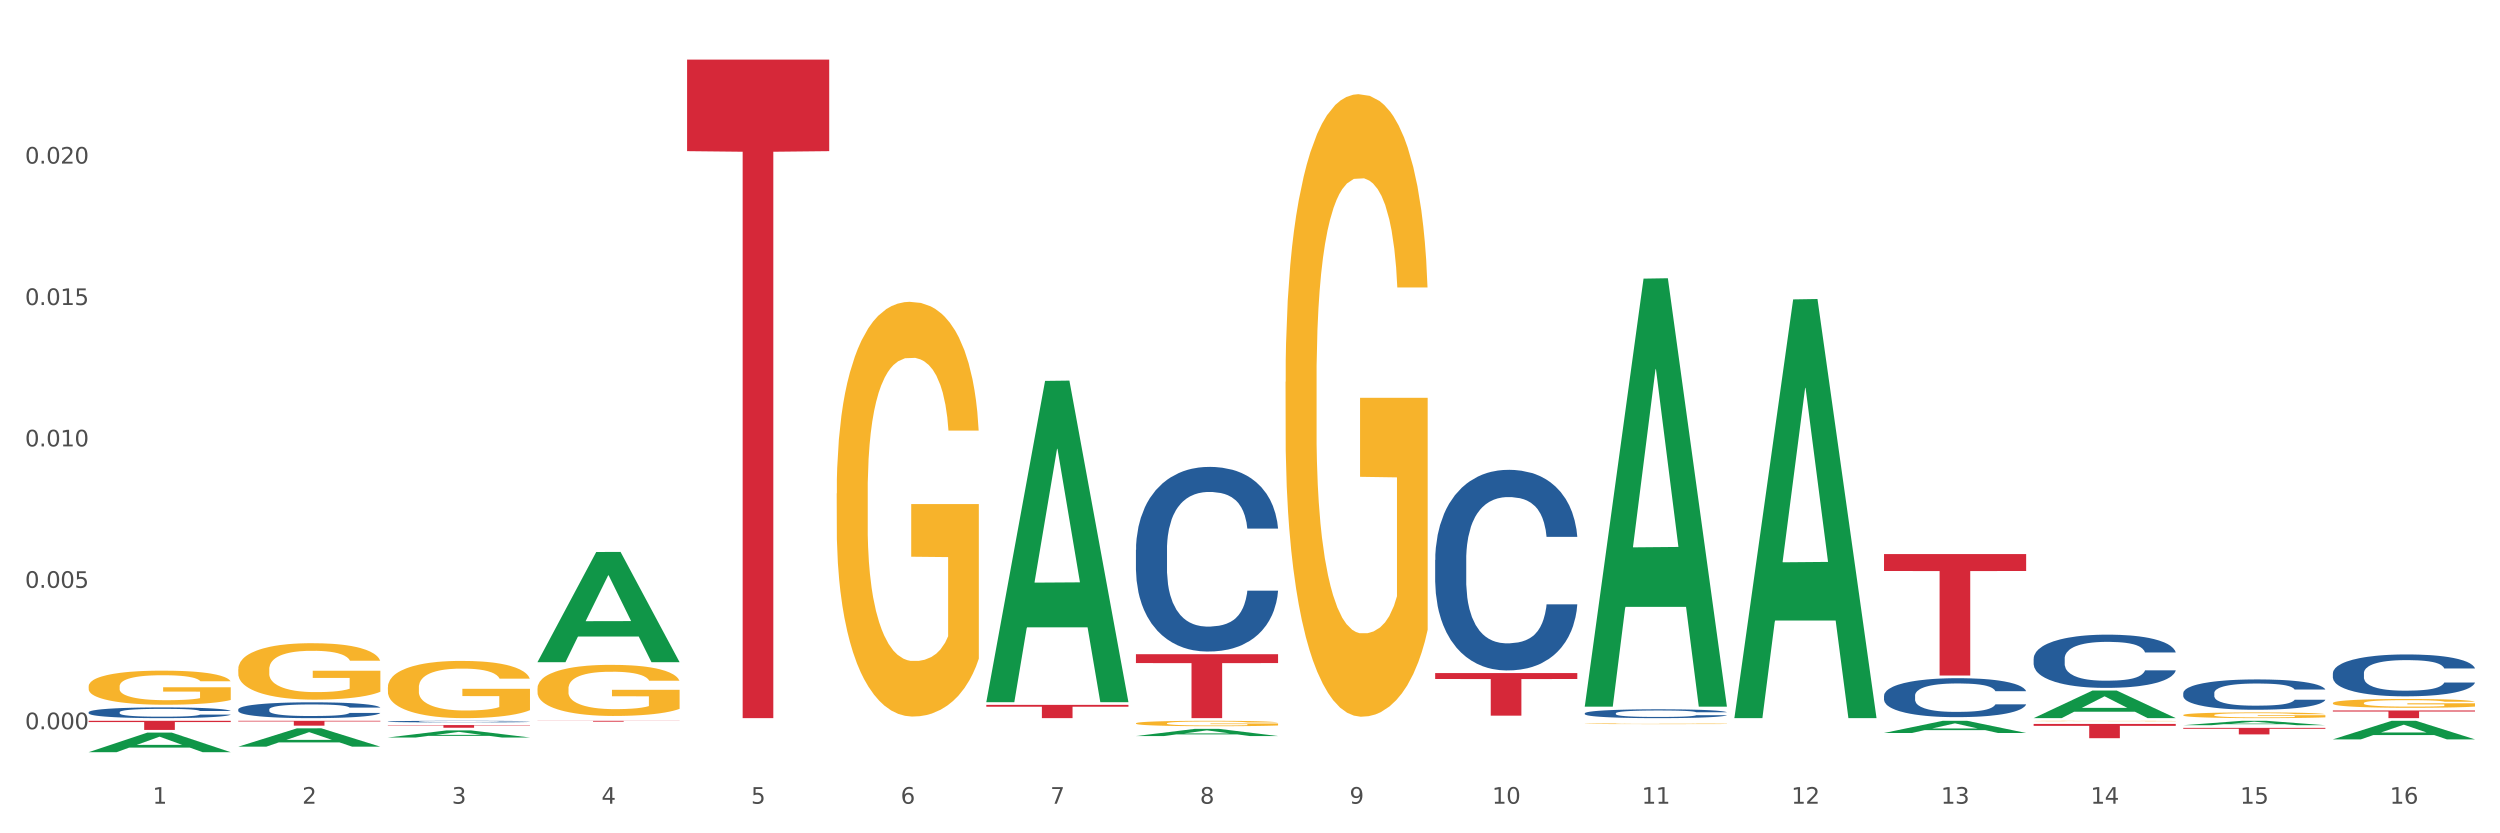 <?xml version="1.0" encoding="utf-8" standalone="no"?>
<!DOCTYPE svg PUBLIC "-//W3C//DTD SVG 1.1//EN"
  "http://www.w3.org/Graphics/SVG/1.1/DTD/svg11.dtd">
<svg xmlns:xlink="http://www.w3.org/1999/xlink" width="1080pt" height="360pt" viewBox="0 0 1080 360" xmlns="http://www.w3.org/2000/svg" version="1.1">
 <rect x="0" y="0" width="1080" height="360" fill="#333333" stroke="none"/>
 <defs>
  <style type="text/css">*{stroke-linejoin: round; stroke-linecap: butt}</style>
 </defs>
 <g id="figure_1">
  <g id="patch_1">
   <path d="M 0 360 
L 1080 360 
L 1080 0 
L 0 0 
z
" style="fill: #ffffff; stroke: #ffffff; stroke-linejoin: miter"/>
  </g>
  <g id="axes_1">
   <g id="matplotlib.axis_1">
    <g id="xtick_1">
     <g id="text_1">
      <!-- 1 -->
      <g style="fill: #4d4d4d" transform="translate(65.93 347.204) scale(0.096 -0.096)">
       <defs>
        <path id="DejaVuSans-31" d="M 794 531 
L 1825 531 
L 1825 4091 
L 703 3866 
L 703 4441 
L 1819 4666 
L 2450 4666 
L 2450 531 
L 3481 531 
L 3481 0 
L 794 0 
L 794 531 
z
" transform="scale(0.016)"/>
       </defs>
       <use xlink:href="#DejaVuSans-31"/>
      </g>
     </g>
    </g>
    <g id="xtick_2">
     <g id="text_2">
      <!-- 2 -->
      <g style="fill: #4d4d4d" transform="translate(130.565 347.204) scale(0.096 -0.096)">
       <defs>
        <path id="DejaVuSans-32" d="M 1228 531 
L 3431 531 
L 3431 0 
L 469 0 
L 469 531 
Q 828 903 1448 1529 
Q 2069 2156 2228 2338 
Q 2531 2678 2651 2914 
Q 2772 3150 2772 3378 
Q 2772 3750 2511 3984 
Q 2250 4219 1831 4219 
Q 1534 4219 1204 4116 
Q 875 4013 500 3803 
L 500 4441 
Q 881 4594 1212 4672 
Q 1544 4750 1819 4750 
Q 2544 4750 2975 4387 
Q 3406 4025 3406 3419 
Q 3406 3131 3298 2873 
Q 3191 2616 2906 2266 
Q 2828 2175 2409 1742 
Q 1991 1309 1228 531 
z
" transform="scale(0.016)"/>
       </defs>
       <use xlink:href="#DejaVuSans-32"/>
      </g>
     </g>
    </g>
    <g id="xtick_3">
     <g id="text_3">
      <!-- 3 -->
      <g style="fill: #4d4d4d" transform="translate(195.199 347.204) scale(0.096 -0.096)">
       <defs>
        <path id="DejaVuSans-33" d="M 2597 2516 
Q 3050 2419 3304 2112 
Q 3559 1806 3559 1356 
Q 3559 666 3084 287 
Q 2609 -91 1734 -91 
Q 1441 -91 1130 -33 
Q 819 25 488 141 
L 488 750 
Q 750 597 1062 519 
Q 1375 441 1716 441 
Q 2309 441 2620 675 
Q 2931 909 2931 1356 
Q 2931 1769 2642 2001 
Q 2353 2234 1838 2234 
L 1294 2234 
L 1294 2753 
L 1863 2753 
Q 2328 2753 2575 2939 
Q 2822 3125 2822 3475 
Q 2822 3834 2567 4026 
Q 2313 4219 1838 4219 
Q 1578 4219 1281 4162 
Q 984 4106 628 3988 
L 628 4550 
Q 988 4650 1302 4700 
Q 1616 4750 1894 4750 
Q 2613 4750 3031 4423 
Q 3450 4097 3450 3541 
Q 3450 3153 3228 2886 
Q 3006 2619 2597 2516 
z
" transform="scale(0.016)"/>
       </defs>
       <use xlink:href="#DejaVuSans-33"/>
      </g>
     </g>
    </g>
    <g id="xtick_4">
     <g id="text_4">
      <!-- 4 -->
      <g style="fill: #4d4d4d" transform="translate(259.833 347.204) scale(0.096 -0.096)">
       <defs>
        <path id="DejaVuSans-34" d="M 2419 4116 
L 825 1625 
L 2419 1625 
L 2419 4116 
z
M 2253 4666 
L 3047 4666 
L 3047 1625 
L 3713 1625 
L 3713 1100 
L 3047 1100 
L 3047 0 
L 2419 0 
L 2419 1100 
L 313 1100 
L 313 1709 
L 2253 4666 
z
" transform="scale(0.016)"/>
       </defs>
       <use xlink:href="#DejaVuSans-34"/>
      </g>
     </g>
    </g>
    <g id="xtick_5">
     <g id="text_5">
      <!-- 5 -->
      <g style="fill: #4d4d4d" transform="translate(324.467 347.204) scale(0.096 -0.096)">
       <defs>
        <path id="DejaVuSans-35" d="M 691 4666 
L 3169 4666 
L 3169 4134 
L 1269 4134 
L 1269 2991 
Q 1406 3038 1543 3061 
Q 1681 3084 1819 3084 
Q 2600 3084 3056 2656 
Q 3513 2228 3513 1497 
Q 3513 744 3044 326 
Q 2575 -91 1722 -91 
Q 1428 -91 1123 -41 
Q 819 9 494 109 
L 494 744 
Q 775 591 1075 516 
Q 1375 441 1709 441 
Q 2250 441 2565 725 
Q 2881 1009 2881 1497 
Q 2881 1984 2565 2268 
Q 2250 2553 1709 2553 
Q 1456 2553 1204 2497 
Q 953 2441 691 2322 
L 691 4666 
z
" transform="scale(0.016)"/>
       </defs>
       <use xlink:href="#DejaVuSans-35"/>
      </g>
     </g>
    </g>
    <g id="xtick_6">
     <g id="text_6">
      <!-- 6 -->
      <g style="fill: #4d4d4d" transform="translate(389.102 347.204) scale(0.096 -0.096)">
       <defs>
        <path id="DejaVuSans-36" d="M 2113 2584 
Q 1688 2584 1439 2293 
Q 1191 2003 1191 1497 
Q 1191 994 1439 701 
Q 1688 409 2113 409 
Q 2538 409 2786 701 
Q 3034 994 3034 1497 
Q 3034 2003 2786 2293 
Q 2538 2584 2113 2584 
z
M 3366 4563 
L 3366 3988 
Q 3128 4100 2886 4159 
Q 2644 4219 2406 4219 
Q 1781 4219 1451 3797 
Q 1122 3375 1075 2522 
Q 1259 2794 1537 2939 
Q 1816 3084 2150 3084 
Q 2853 3084 3261 2657 
Q 3669 2231 3669 1497 
Q 3669 778 3244 343 
Q 2819 -91 2113 -91 
Q 1303 -91 875 529 
Q 447 1150 447 2328 
Q 447 3434 972 4092 
Q 1497 4750 2381 4750 
Q 2619 4750 2861 4703 
Q 3103 4656 3366 4563 
z
" transform="scale(0.016)"/>
       </defs>
       <use xlink:href="#DejaVuSans-36"/>
      </g>
     </g>
    </g>
    <g id="xtick_7">
     <g id="text_7">
      <!-- 7 -->
      <g style="fill: #4d4d4d" transform="translate(453.736 347.204) scale(0.096 -0.096)">
       <defs>
        <path id="DejaVuSans-37" d="M 525 4666 
L 3525 4666 
L 3525 4397 
L 1831 0 
L 1172 0 
L 2766 4134 
L 525 4134 
L 525 4666 
z
" transform="scale(0.016)"/>
       </defs>
       <use xlink:href="#DejaVuSans-37"/>
      </g>
     </g>
    </g>
    <g id="xtick_8">
     <g id="text_8">
      <!-- 8 -->
      <g style="fill: #4d4d4d" transform="translate(518.37 347.204) scale(0.096 -0.096)">
       <defs>
        <path id="DejaVuSans-38" d="M 2034 2216 
Q 1584 2216 1326 1975 
Q 1069 1734 1069 1313 
Q 1069 891 1326 650 
Q 1584 409 2034 409 
Q 2484 409 2743 651 
Q 3003 894 3003 1313 
Q 3003 1734 2745 1975 
Q 2488 2216 2034 2216 
z
M 1403 2484 
Q 997 2584 770 2862 
Q 544 3141 544 3541 
Q 544 4100 942 4425 
Q 1341 4750 2034 4750 
Q 2731 4750 3128 4425 
Q 3525 4100 3525 3541 
Q 3525 3141 3298 2862 
Q 3072 2584 2669 2484 
Q 3125 2378 3379 2068 
Q 3634 1759 3634 1313 
Q 3634 634 3220 271 
Q 2806 -91 2034 -91 
Q 1263 -91 848 271 
Q 434 634 434 1313 
Q 434 1759 690 2068 
Q 947 2378 1403 2484 
z
M 1172 3481 
Q 1172 3119 1398 2916 
Q 1625 2713 2034 2713 
Q 2441 2713 2670 2916 
Q 2900 3119 2900 3481 
Q 2900 3844 2670 4047 
Q 2441 4250 2034 4250 
Q 1625 4250 1398 4047 
Q 1172 3844 1172 3481 
z
" transform="scale(0.016)"/>
       </defs>
       <use xlink:href="#DejaVuSans-38"/>
      </g>
     </g>
    </g>
    <g id="xtick_9">
     <g id="text_9">
      <!-- 9 -->
      <g style="fill: #4d4d4d" transform="translate(583.005 347.204) scale(0.096 -0.096)">
       <defs>
        <path id="DejaVuSans-39" d="M 703 97 
L 703 672 
Q 941 559 1184 500 
Q 1428 441 1663 441 
Q 2288 441 2617 861 
Q 2947 1281 2994 2138 
Q 2813 1869 2534 1725 
Q 2256 1581 1919 1581 
Q 1219 1581 811 2004 
Q 403 2428 403 3163 
Q 403 3881 828 4315 
Q 1253 4750 1959 4750 
Q 2769 4750 3195 4129 
Q 3622 3509 3622 2328 
Q 3622 1225 3098 567 
Q 2575 -91 1691 -91 
Q 1453 -91 1209 -44 
Q 966 3 703 97 
z
M 1959 2075 
Q 2384 2075 2632 2365 
Q 2881 2656 2881 3163 
Q 2881 3666 2632 3958 
Q 2384 4250 1959 4250 
Q 1534 4250 1286 3958 
Q 1038 3666 1038 3163 
Q 1038 2656 1286 2365 
Q 1534 2075 1959 2075 
z
" transform="scale(0.016)"/>
       </defs>
       <use xlink:href="#DejaVuSans-39"/>
      </g>
     </g>
    </g>
    <g id="xtick_10">
     <g id="text_10">
      <!-- 10 -->
      <g style="fill: #4d4d4d" transform="translate(644.585 347.204) scale(0.096 -0.096)">
       <defs>
        <path id="DejaVuSans-30" d="M 2034 4250 
Q 1547 4250 1301 3770 
Q 1056 3291 1056 2328 
Q 1056 1369 1301 889 
Q 1547 409 2034 409 
Q 2525 409 2770 889 
Q 3016 1369 3016 2328 
Q 3016 3291 2770 3770 
Q 2525 4250 2034 4250 
z
M 2034 4750 
Q 2819 4750 3233 4129 
Q 3647 3509 3647 2328 
Q 3647 1150 3233 529 
Q 2819 -91 2034 -91 
Q 1250 -91 836 529 
Q 422 1150 422 2328 
Q 422 3509 836 4129 
Q 1250 4750 2034 4750 
z
" transform="scale(0.016)"/>
       </defs>
       <use xlink:href="#DejaVuSans-31"/>
       <use xlink:href="#DejaVuSans-30" transform="translate(63.623 0)"/>
      </g>
     </g>
    </g>
    <g id="xtick_11">
     <g id="text_11">
      <!-- 11 -->
      <g style="fill: #4d4d4d" transform="translate(709.219 347.204) scale(0.096 -0.096)">
       <use xlink:href="#DejaVuSans-31"/>
       <use xlink:href="#DejaVuSans-31" transform="translate(63.623 0)"/>
      </g>
     </g>
    </g>
    <g id="xtick_12">
     <g id="text_12">
      <!-- 12 -->
      <g style="fill: #4d4d4d" transform="translate(773.854 347.204) scale(0.096 -0.096)">
       <use xlink:href="#DejaVuSans-31"/>
       <use xlink:href="#DejaVuSans-32" transform="translate(63.623 0)"/>
      </g>
     </g>
    </g>
    <g id="xtick_13">
     <g id="text_13">
      <!-- 13 -->
      <g style="fill: #4d4d4d" transform="translate(838.488 347.204) scale(0.096 -0.096)">
       <use xlink:href="#DejaVuSans-31"/>
       <use xlink:href="#DejaVuSans-33" transform="translate(63.623 0)"/>
      </g>
     </g>
    </g>
    <g id="xtick_14">
     <g id="text_14">
      <!-- 14 -->
      <g style="fill: #4d4d4d" transform="translate(903.122 347.204) scale(0.096 -0.096)">
       <use xlink:href="#DejaVuSans-31"/>
       <use xlink:href="#DejaVuSans-34" transform="translate(63.623 0)"/>
      </g>
     </g>
    </g>
    <g id="xtick_15">
     <g id="text_15">
      <!-- 15 -->
      <g style="fill: #4d4d4d" transform="translate(967.756 347.204) scale(0.096 -0.096)">
       <use xlink:href="#DejaVuSans-31"/>
       <use xlink:href="#DejaVuSans-35" transform="translate(63.623 0)"/>
      </g>
     </g>
    </g>
    <g id="xtick_16">
     <g id="text_16">
      <!-- 16 -->
      <g style="fill: #4d4d4d" transform="translate(1032.391 347.204) scale(0.096 -0.096)">
       <use xlink:href="#DejaVuSans-31"/>
       <use xlink:href="#DejaVuSans-36" transform="translate(63.623 0)"/>
      </g>
     </g>
    </g>
    <g id="xtick_17"/>
    <g id="xtick_18"/>
    <g id="xtick_19"/>
    <g id="xtick_20"/>
    <g id="xtick_21"/>
    <g id="xtick_22"/>
    <g id="xtick_23"/>
    <g id="xtick_24"/>
    <g id="xtick_25"/>
    <g id="xtick_26"/>
    <g id="xtick_27"/>
    <g id="xtick_28"/>
    <g id="xtick_29"/>
    <g id="xtick_30"/>
    <g id="xtick_31"/>
   </g>
   <g id="matplotlib.axis_2">
    <g id="ytick_1">
     <g id="text_17">
      <!-- 0.000 -->
      <g style="fill: #4d4d4d" transform="translate(10.8 315.031) scale(0.096 -0.096)">
       <defs>
        <path id="DejaVuSans-2e" d="M 684 794 
L 1344 794 
L 1344 0 
L 684 0 
L 684 794 
z
" transform="scale(0.016)"/>
       </defs>
       <use xlink:href="#DejaVuSans-30"/>
       <use xlink:href="#DejaVuSans-2e" transform="translate(63.623 0)"/>
       <use xlink:href="#DejaVuSans-30" transform="translate(95.41 0)"/>
       <use xlink:href="#DejaVuSans-30" transform="translate(159.033 0)"/>
       <use xlink:href="#DejaVuSans-30" transform="translate(222.656 0)"/>
      </g>
     </g>
    </g>
    <g id="ytick_2">
     <g id="text_18">
      <!-- 0.005 -->
      <g style="fill: #4d4d4d" transform="translate(10.8 253.942) scale(0.096 -0.096)">
       <use xlink:href="#DejaVuSans-30"/>
       <use xlink:href="#DejaVuSans-2e" transform="translate(63.623 0)"/>
       <use xlink:href="#DejaVuSans-30" transform="translate(95.41 0)"/>
       <use xlink:href="#DejaVuSans-30" transform="translate(159.033 0)"/>
       <use xlink:href="#DejaVuSans-35" transform="translate(222.656 0)"/>
      </g>
     </g>
    </g>
    <g id="ytick_3">
     <g id="text_19">
      <!-- 0.010 -->
      <g style="fill: #4d4d4d" transform="translate(10.8 192.854) scale(0.096 -0.096)">
       <use xlink:href="#DejaVuSans-30"/>
       <use xlink:href="#DejaVuSans-2e" transform="translate(63.623 0)"/>
       <use xlink:href="#DejaVuSans-30" transform="translate(95.41 0)"/>
       <use xlink:href="#DejaVuSans-31" transform="translate(159.033 0)"/>
       <use xlink:href="#DejaVuSans-30" transform="translate(222.656 0)"/>
      </g>
     </g>
    </g>
    <g id="ytick_4">
     <g id="text_20">
      <!-- 0.015 -->
      <g style="fill: #4d4d4d" transform="translate(10.8 131.766) scale(0.096 -0.096)">
       <use xlink:href="#DejaVuSans-30"/>
       <use xlink:href="#DejaVuSans-2e" transform="translate(63.623 0)"/>
       <use xlink:href="#DejaVuSans-30" transform="translate(95.41 0)"/>
       <use xlink:href="#DejaVuSans-31" transform="translate(159.033 0)"/>
       <use xlink:href="#DejaVuSans-35" transform="translate(222.656 0)"/>
      </g>
     </g>
    </g>
    <g id="ytick_5">
     <g id="text_21">
      <!-- 0.020 -->
      <g style="fill: #4d4d4d" transform="translate(10.8 70.677) scale(0.096 -0.096)">
       <use xlink:href="#DejaVuSans-30"/>
       <use xlink:href="#DejaVuSans-2e" transform="translate(63.623 0)"/>
       <use xlink:href="#DejaVuSans-30" transform="translate(95.41 0)"/>
       <use xlink:href="#DejaVuSans-32" transform="translate(159.033 0)"/>
       <use xlink:href="#DejaVuSans-30" transform="translate(222.656 0)"/>
      </g>
     </g>
    </g>
    <g id="ytick_6"/>
    <g id="ytick_7"/>
    <g id="ytick_8"/>
    <g id="ytick_9"/>
    <g id="ytick_10"/>
   </g>
   <g id="PolyCollection_1">
    <path d="M 38.283 324.934 
L 38.346 324.926 
L 63.667 316.48 
L 74.175 316.472 
L 99.686 324.95 
L 87.532 324.95 
L 82.024 322.975 
L 55.881 322.975 
L 55.691 323.007 
L 50.374 324.95 
L 38.283 324.95 
L 38.283 324.934 
L 59.173 321.797 
L 78.733 321.789 
L 69.048 318.279 
L 68.921 318.263 
L 68.794 318.287 
L 59.109 321.789 
L 59.173 321.797 
L 38.283 324.934 
z
" clip-path="url(#p4230cb3f77)" style="fill: #109648"/>
    <path d="M 1007.797 306.918 
L 1069.2 306.918 
L 1069.2 307.38 
L 1045.046 307.383 
L 1045.046 310.241 
L 1031.806 310.241 
L 1031.806 307.383 
L 1007.797 307.38 
L 1007.797 306.921 
L 1007.797 306.918 
z
" clip-path="url(#p4230cb3f77)" style="fill: #d62839"/>
    <path d="M 943.163 314.435 
L 1004.566 314.435 
L 1004.566 314.829 
L 980.412 314.832 
L 980.412 317.269 
L 967.171 317.269 
L 967.171 314.832 
L 943.163 314.829 
L 943.163 314.438 
L 943.163 314.435 
z
" clip-path="url(#p4230cb3f77)" style="fill: #d62839"/>
    <path d="M 878.529 312.725 
L 939.931 312.725 
L 939.931 313.583 
L 915.778 313.588 
L 915.778 318.896 
L 902.537 318.896 
L 902.537 313.588 
L 878.529 313.583 
L 878.529 312.731 
L 878.529 312.725 
z
" clip-path="url(#p4230cb3f77)" style="fill: #d62839"/>
    <path d="M 813.895 239.37 
L 875.297 239.37 
L 875.297 246.661 
L 851.143 246.71 
L 851.143 291.833 
L 837.903 291.833 
L 837.903 246.71 
L 813.895 246.661 
L 813.895 239.42 
L 813.895 239.37 
z
" clip-path="url(#p4230cb3f77)" style="fill: #d62839"/>
    <path d="M 619.992 290.779 
L 681.394 290.779 
L 681.394 293.335 
L 657.241 293.352 
L 657.241 309.17 
L 644 309.17 
L 644 293.352 
L 619.992 293.335 
L 619.992 290.797 
L 619.992 290.779 
z
" clip-path="url(#p4230cb3f77)" style="fill: #d62839"/>
    <path d="M 490.723 282.611 
L 552.126 282.611 
L 552.126 286.451 
L 527.972 286.477 
L 527.972 310.241 
L 514.731 310.241 
L 514.731 286.477 
L 490.723 286.451 
L 490.723 282.637 
L 490.723 282.611 
z
" clip-path="url(#p4230cb3f77)" style="fill: #d62839"/>
    <path d="M 426.089 304.505 
L 487.491 304.505 
L 487.491 305.302 
L 463.338 305.308 
L 463.338 310.241 
L 450.097 310.241 
L 450.097 305.308 
L 426.089 305.302 
L 426.089 304.511 
L 426.089 304.505 
z
" clip-path="url(#p4230cb3f77)" style="fill: #d62839"/>
    <path d="M 296.82 25.759 
L 358.223 25.759 
L 358.223 65.293 
L 334.069 65.56 
L 334.069 310.241 
L 320.828 310.241 
L 320.828 65.56 
L 296.82 65.293 
L 296.82 26.027 
L 296.82 25.759 
z
" clip-path="url(#p4230cb3f77)" style="fill: #d62839"/>
    <path d="M 232.186 311.383 
L 293.588 311.383 
L 293.588 311.436 
L 269.435 311.436 
L 269.435 311.761 
L 256.194 311.761 
L 256.194 311.436 
L 232.186 311.436 
L 232.186 311.384 
L 232.186 311.383 
z
" clip-path="url(#p4230cb3f77)" style="fill: #d62839"/>
    <path d="M 38.283 296.527 
L 38.355 296.513 
L 38.355 296.029 
L 38.5 295.612 
L 39.225 294.603 
L 40.313 293.769 
L 41.11 293.325 
L 41.908 292.961 
L 42.85 292.598 
L 44.01 292.221 
L 46.112 291.67 
L 47.417 291.387 
L 49.012 291.091 
L 51.912 290.661 
L 54.014 290.418 
L 56.189 290.217 
L 59.741 289.974 
L 62.061 289.867 
L 64.526 289.786 
L 67.498 289.732 
L 69.745 289.719 
L 74.675 289.759 
L 78.88 289.88 
L 80.91 289.974 
L 83.519 290.136 
L 84.897 290.243 
L 87.144 290.459 
L 89.464 290.741 
L 91.059 290.983 
L 93.451 291.441 
L 95.263 291.898 
L 96.931 292.463 
L 97.801 292.854 
L 98.453 293.217 
L 99.033 293.634 
L 99.613 294.293 
L 86.564 294.293 
L 86.057 293.822 
L 85.259 293.378 
L 84.099 292.948 
L 83.084 292.679 
L 81.345 292.342 
L 79.75 292.127 
L 78.082 291.966 
L 76.052 291.831 
L 74.458 291.764 
L 72.21 291.71 
L 67.788 291.723 
L 64.816 291.831 
L 62.786 291.966 
L 61.481 292.087 
L 60.321 292.221 
L 59.016 292.41 
L 57.494 292.692 
L 56.407 292.948 
L 55.319 293.271 
L 54.449 293.594 
L 53.652 293.97 
L 52.999 294.374 
L 52.492 294.791 
L 52.057 295.302 
L 51.694 296.15 
L 51.694 297.993 
L 51.839 298.41 
L 52.202 298.962 
L 52.637 299.379 
L 53.362 299.877 
L 54.014 300.213 
L 55.247 300.698 
L 56.624 301.101 
L 57.711 301.357 
L 58.799 301.572 
L 60.684 301.868 
L 62.786 302.111 
L 64.598 302.259 
L 67.063 302.393 
L 68.731 302.447 
L 70.18 302.474 
L 73.733 302.474 
L 76.27 302.433 
L 79.097 302.339 
L 81.272 302.218 
L 83.084 302.07 
L 85.114 301.828 
L 86.419 301.599 
L 86.419 298.787 
L 70.47 298.774 
L 70.47 296.904 
L 99.686 296.904 
L 99.686 302.393 
L 98.453 302.676 
L 97.076 302.931 
L 95.626 303.16 
L 93.451 303.443 
L 90.841 303.712 
L 88.521 303.9 
L 86.057 304.061 
L 83.157 304.209 
L 79.387 304.344 
L 77.067 304.398 
L 74.168 304.438 
L 70.76 304.452 
L 67.788 304.425 
L 64.888 304.357 
L 61.844 304.236 
L 58.871 304.061 
L 56.624 303.887 
L 54.377 303.671 
L 51.984 303.389 
L 50.1 303.12 
L 48.65 302.877 
L 47.055 302.568 
L 45.315 302.164 
L 44.01 301.801 
L 42.85 301.424 
L 41.618 300.94 
L 40.748 300.523 
L 39.878 299.998 
L 39.37 299.608 
L 38.79 299.002 
L 38.355 298.155 
L 38.283 296.527 
z
" clip-path="url(#p4230cb3f77)" style="fill: #f7b32b"/>
    <path d="M 167.552 313.231 
L 228.954 313.231 
L 228.954 313.392 
L 204.801 313.393 
L 204.801 314.386 
L 191.56 314.386 
L 191.56 313.393 
L 167.552 313.392 
L 167.552 313.232 
L 167.552 313.231 
z
" clip-path="url(#p4230cb3f77)" style="fill: #d62839"/>
    <path d="M 1007.797 290.848 
L 1007.87 290.831 
L 1007.87 290.368 
L 1008.088 289.74 
L 1008.886 288.583 
L 1009.902 287.707 
L 1011.644 286.683 
L 1012.588 286.253 
L 1013.822 285.774 
L 1016.362 284.997 
L 1019.265 284.336 
L 1021.297 283.972 
L 1022.821 283.741 
L 1026.233 283.328 
L 1028.192 283.146 
L 1030.225 282.997 
L 1031.967 282.898 
L 1034.87 282.782 
L 1037.192 282.733 
L 1039.878 282.716 
L 1042.128 282.733 
L 1045.103 282.799 
L 1049.458 282.997 
L 1051.128 283.113 
L 1053.378 283.311 
L 1055.7 283.576 
L 1057.587 283.84 
L 1059.765 284.22 
L 1062.015 284.716 
L 1064.192 285.344 
L 1065.716 285.922 
L 1066.95 286.534 
L 1068.039 287.278 
L 1068.837 288.088 
L 1069.2 288.765 
L 1055.918 288.765 
L 1055.555 288.154 
L 1054.829 287.493 
L 1054.103 287.046 
L 1053.305 286.683 
L 1052.071 286.27 
L 1050.982 286.005 
L 1049.168 285.691 
L 1047.499 285.493 
L 1046.12 285.377 
L 1044.45 285.278 
L 1040.894 285.179 
L 1038.354 285.179 
L 1036.757 285.212 
L 1034.797 285.294 
L 1033.128 285.41 
L 1031.168 285.608 
L 1029.644 285.823 
L 1028.12 286.104 
L 1027.249 286.303 
L 1025.942 286.666 
L 1025.071 286.964 
L 1023.91 287.476 
L 1023.257 287.84 
L 1022.096 288.782 
L 1021.588 289.476 
L 1021.37 289.955 
L 1021.225 290.484 
L 1021.225 293.062 
L 1021.66 294.219 
L 1022.023 294.715 
L 1022.604 295.277 
L 1023.692 296.004 
L 1025.289 296.715 
L 1026.959 297.227 
L 1028.338 297.541 
L 1029.644 297.772 
L 1030.95 297.954 
L 1032.547 298.119 
L 1033.854 298.219 
L 1035.813 298.318 
L 1038.136 298.367 
L 1039.95 298.367 
L 1043.652 298.285 
L 1045.321 298.202 
L 1046.918 298.086 
L 1048.66 297.905 
L 1050.039 297.706 
L 1050.837 297.558 
L 1052.144 297.244 
L 1053.16 296.913 
L 1054.031 296.533 
L 1054.611 296.202 
L 1055.265 295.706 
L 1055.773 295.145 
L 1055.918 294.847 
L 1069.2 294.847 
L 1068.91 295.442 
L 1068.402 296.021 
L 1067.386 296.797 
L 1066.587 297.244 
L 1065.353 297.789 
L 1064.047 298.252 
L 1062.232 298.764 
L 1060.563 299.144 
L 1058.821 299.475 
L 1056.934 299.772 
L 1053.523 300.185 
L 1052.289 300.301 
L 1049.676 300.499 
L 1047.644 300.615 
L 1044.668 300.731 
L 1041.62 300.797 
L 1038.426 300.813 
L 1035.596 300.78 
L 1032.475 300.681 
L 1030.515 300.582 
L 1028.338 300.433 
L 1025.797 300.202 
L 1023.402 299.921 
L 1021.152 299.59 
L 1019.047 299.21 
L 1017.088 298.781 
L 1014.547 298.07 
L 1012.66 297.376 
L 1011.281 296.731 
L 1010.338 296.186 
L 1009.394 295.492 
L 1008.886 295.012 
L 1008.088 293.855 
L 1007.797 292.781 
L 1007.797 290.848 
z
" clip-path="url(#p4230cb3f77)" style="fill: #255c99"/>
    <path d="M 943.163 299.399 
L 943.236 299.387 
L 943.236 299.051 
L 943.453 298.596 
L 944.252 297.758 
L 945.268 297.124 
L 947.01 296.382 
L 947.953 296.07 
L 949.187 295.723 
L 951.728 295.161 
L 954.631 294.682 
L 956.663 294.418 
L 958.187 294.251 
L 961.598 293.952 
L 963.558 293.82 
L 965.59 293.712 
L 967.332 293.64 
L 970.235 293.556 
L 972.558 293.521 
L 975.243 293.509 
L 977.493 293.521 
L 980.469 293.568 
L 984.824 293.712 
L 986.493 293.796 
L 988.743 293.94 
L 991.066 294.131 
L 992.953 294.323 
L 995.13 294.598 
L 997.38 294.957 
L 999.558 295.412 
L 1001.082 295.831 
L 1002.316 296.274 
L 1003.404 296.813 
L 1004.203 297.399 
L 1004.566 297.89 
L 991.284 297.89 
L 990.921 297.447 
L 990.195 296.968 
L 989.469 296.645 
L 988.671 296.382 
L 987.437 296.082 
L 986.348 295.891 
L 984.534 295.663 
L 982.864 295.52 
L 981.485 295.436 
L 979.816 295.364 
L 976.26 295.292 
L 973.719 295.292 
L 972.122 295.316 
L 970.163 295.376 
L 968.494 295.46 
L 966.534 295.604 
L 965.01 295.759 
L 963.485 295.963 
L 962.615 296.106 
L 961.308 296.37 
L 960.437 296.585 
L 959.276 296.956 
L 958.623 297.22 
L 957.461 297.902 
L 956.953 298.405 
L 956.736 298.752 
L 956.59 299.135 
L 956.59 301.003 
L 957.026 301.841 
L 957.389 302.2 
L 957.969 302.607 
L 959.058 303.134 
L 960.655 303.648 
L 962.324 304.02 
L 963.703 304.247 
L 965.01 304.415 
L 966.316 304.546 
L 967.913 304.666 
L 969.219 304.738 
L 971.179 304.81 
L 973.502 304.846 
L 975.316 304.846 
L 979.018 304.786 
L 980.687 304.726 
L 982.284 304.642 
L 984.026 304.51 
L 985.405 304.367 
L 986.203 304.259 
L 987.509 304.032 
L 988.526 303.792 
L 989.397 303.517 
L 989.977 303.277 
L 990.63 302.918 
L 991.138 302.511 
L 991.284 302.296 
L 1004.566 302.296 
L 1004.275 302.727 
L 1003.767 303.146 
L 1002.751 303.708 
L 1001.953 304.032 
L 1000.719 304.427 
L 999.413 304.762 
L 997.598 305.133 
L 995.929 305.408 
L 994.187 305.648 
L 992.3 305.863 
L 988.888 306.162 
L 987.655 306.246 
L 985.042 306.39 
L 983.009 306.474 
L 980.034 306.557 
L 976.985 306.605 
L 973.792 306.617 
L 970.961 306.593 
L 967.84 306.522 
L 965.881 306.45 
L 963.703 306.342 
L 961.163 306.174 
L 958.768 305.971 
L 956.518 305.731 
L 954.413 305.456 
L 952.453 305.145 
L 949.913 304.63 
L 948.026 304.127 
L 946.647 303.66 
L 945.703 303.265 
L 944.76 302.763 
L 944.252 302.415 
L 943.453 301.577 
L 943.163 300.799 
L 943.163 299.399 
z
" clip-path="url(#p4230cb3f77)" style="fill: #255c99"/>
    <path d="M 878.529 284.503 
L 878.601 284.482 
L 878.601 283.894 
L 878.819 283.096 
L 879.618 281.625 
L 880.634 280.512 
L 882.376 279.209 
L 883.319 278.663 
L 884.553 278.054 
L 887.093 277.066 
L 889.996 276.226 
L 892.029 275.764 
L 893.553 275.47 
L 896.964 274.944 
L 898.924 274.713 
L 900.956 274.524 
L 902.698 274.398 
L 905.601 274.251 
L 907.924 274.188 
L 910.609 274.167 
L 912.859 274.188 
L 915.835 274.272 
L 920.19 274.524 
L 921.859 274.671 
L 924.109 274.923 
L 926.432 275.26 
L 928.319 275.596 
L 930.496 276.079 
L 932.746 276.709 
L 934.923 277.508 
L 936.448 278.243 
L 937.681 279.02 
L 938.77 279.966 
L 939.569 280.995 
L 939.931 281.856 
L 926.649 281.856 
L 926.286 281.079 
L 925.561 280.239 
L 924.835 279.671 
L 924.036 279.209 
L 922.803 278.684 
L 921.714 278.348 
L 919.899 277.949 
L 918.23 277.697 
L 916.851 277.55 
L 915.182 277.424 
L 911.625 277.297 
L 909.085 277.297 
L 907.488 277.339 
L 905.529 277.445 
L 903.859 277.592 
L 901.9 277.844 
L 900.375 278.117 
L 898.851 278.474 
L 897.98 278.726 
L 896.674 279.188 
L 895.803 279.566 
L 894.642 280.218 
L 893.988 280.68 
L 892.827 281.877 
L 892.319 282.76 
L 892.101 283.369 
L 891.956 284.041 
L 891.956 287.319 
L 892.392 288.789 
L 892.754 289.419 
L 893.335 290.134 
L 894.424 291.058 
L 896.021 291.961 
L 897.69 292.613 
L 899.069 293.012 
L 900.375 293.306 
L 901.682 293.537 
L 903.279 293.747 
L 904.585 293.873 
L 906.545 293.999 
L 908.867 294.062 
L 910.682 294.062 
L 914.383 293.957 
L 916.053 293.852 
L 917.649 293.705 
L 919.391 293.474 
L 920.77 293.222 
L 921.569 293.033 
L 922.875 292.634 
L 923.891 292.214 
L 924.762 291.73 
L 925.343 291.31 
L 925.996 290.68 
L 926.504 289.966 
L 926.649 289.588 
L 939.931 289.588 
L 939.641 290.344 
L 939.133 291.079 
L 938.117 292.067 
L 937.319 292.634 
L 936.085 293.327 
L 934.778 293.915 
L 932.964 294.567 
L 931.294 295.05 
L 929.552 295.47 
L 927.665 295.848 
L 924.254 296.373 
L 923.02 296.52 
L 920.407 296.772 
L 918.375 296.92 
L 915.399 297.067 
L 912.351 297.151 
L 909.158 297.172 
L 906.327 297.13 
L 903.206 297.004 
L 901.246 296.878 
L 899.069 296.688 
L 896.529 296.394 
L 894.134 296.037 
L 891.884 295.617 
L 889.779 295.134 
L 887.819 294.588 
L 885.279 293.684 
L 883.392 292.802 
L 882.013 291.983 
L 881.069 291.289 
L 880.126 290.407 
L 879.618 289.798 
L 878.819 288.327 
L 878.529 286.961 
L 878.529 284.503 
z
" clip-path="url(#p4230cb3f77)" style="fill: #255c99"/>
    <path d="M 813.895 300.541 
L 813.967 300.526 
L 813.967 300.095 
L 814.185 299.511 
L 814.983 298.434 
L 815.999 297.62 
L 817.741 296.666 
L 818.685 296.266 
L 819.919 295.82 
L 822.459 295.098 
L 825.362 294.483 
L 827.394 294.144 
L 828.919 293.929 
L 832.33 293.545 
L 834.289 293.375 
L 836.322 293.237 
L 838.064 293.145 
L 840.967 293.037 
L 843.289 292.991 
L 845.975 292.976 
L 848.225 292.991 
L 851.201 293.053 
L 855.555 293.237 
L 857.225 293.345 
L 859.475 293.529 
L 861.797 293.775 
L 863.684 294.021 
L 865.862 294.375 
L 868.112 294.836 
L 870.289 295.421 
L 871.813 295.959 
L 873.047 296.528 
L 874.136 297.22 
L 874.934 297.973 
L 875.297 298.604 
L 862.015 298.604 
L 861.652 298.035 
L 860.926 297.42 
L 860.201 297.004 
L 859.402 296.666 
L 858.168 296.282 
L 857.08 296.036 
L 855.265 295.744 
L 853.596 295.559 
L 852.217 295.451 
L 850.547 295.359 
L 846.991 295.267 
L 844.451 295.267 
L 842.854 295.298 
L 840.894 295.374 
L 839.225 295.482 
L 837.265 295.667 
L 835.741 295.867 
L 834.217 296.128 
L 833.346 296.312 
L 832.04 296.651 
L 831.169 296.928 
L 830.007 297.404 
L 829.354 297.743 
L 828.193 298.619 
L 827.685 299.265 
L 827.467 299.711 
L 827.322 300.203 
L 827.322 302.602 
L 827.757 303.678 
L 828.12 304.139 
L 828.701 304.662 
L 829.79 305.339 
L 831.386 306 
L 833.056 306.477 
L 834.435 306.769 
L 835.741 306.984 
L 837.048 307.153 
L 838.644 307.307 
L 839.951 307.399 
L 841.91 307.491 
L 844.233 307.538 
L 846.047 307.538 
L 849.749 307.461 
L 851.418 307.384 
L 853.015 307.276 
L 854.757 307.107 
L 856.136 306.923 
L 856.934 306.784 
L 858.241 306.492 
L 859.257 306.184 
L 860.128 305.831 
L 860.709 305.523 
L 861.362 305.062 
L 861.87 304.539 
L 862.015 304.262 
L 875.297 304.262 
L 875.007 304.816 
L 874.499 305.354 
L 873.483 306.077 
L 872.684 306.492 
L 871.45 306.999 
L 870.144 307.43 
L 868.329 307.907 
L 866.66 308.26 
L 864.918 308.568 
L 863.031 308.845 
L 859.62 309.229 
L 858.386 309.337 
L 855.773 309.521 
L 853.741 309.629 
L 850.765 309.737 
L 847.717 309.798 
L 844.523 309.813 
L 841.693 309.783 
L 838.572 309.69 
L 836.612 309.598 
L 834.435 309.46 
L 831.894 309.244 
L 829.499 308.983 
L 827.249 308.675 
L 825.144 308.322 
L 823.185 307.922 
L 820.644 307.261 
L 818.757 306.615 
L 817.378 306.015 
L 816.435 305.508 
L 815.491 304.862 
L 814.983 304.416 
L 814.185 303.34 
L 813.895 302.34 
L 813.895 300.541 
z
" clip-path="url(#p4230cb3f77)" style="fill: #255c99"/>
    <path d="M 684.626 308.132 
L 684.699 308.128 
L 684.699 308.031 
L 684.916 307.898 
L 685.715 307.653 
L 686.731 307.468 
L 688.473 307.251 
L 689.416 307.16 
L 690.65 307.058 
L 693.19 306.894 
L 696.094 306.754 
L 698.126 306.677 
L 699.65 306.628 
L 703.061 306.541 
L 705.021 306.502 
L 707.053 306.471 
L 708.795 306.45 
L 711.698 306.425 
L 714.021 306.415 
L 716.706 306.411 
L 718.956 306.415 
L 721.932 306.429 
L 726.287 306.471 
L 727.956 306.495 
L 730.206 306.537 
L 732.529 306.593 
L 734.416 306.649 
L 736.593 306.73 
L 738.843 306.835 
L 741.021 306.967 
L 742.545 307.09 
L 743.779 307.219 
L 744.867 307.377 
L 745.666 307.548 
L 746.029 307.691 
L 732.746 307.691 
L 732.384 307.562 
L 731.658 307.422 
L 730.932 307.328 
L 730.134 307.251 
L 728.9 307.163 
L 727.811 307.107 
L 725.996 307.041 
L 724.327 306.999 
L 722.948 306.974 
L 721.279 306.953 
L 717.722 306.932 
L 715.182 306.932 
L 713.585 306.939 
L 711.626 306.957 
L 709.956 306.981 
L 707.997 307.023 
L 706.472 307.069 
L 704.948 307.128 
L 704.077 307.17 
L 702.771 307.247 
L 701.9 307.31 
L 700.739 307.419 
L 700.085 307.495 
L 698.924 307.695 
L 698.416 307.842 
L 698.198 307.943 
L 698.053 308.055 
L 698.053 308.601 
L 698.489 308.845 
L 698.852 308.95 
L 699.432 309.069 
L 700.521 309.223 
L 702.118 309.373 
L 703.787 309.482 
L 705.166 309.548 
L 706.472 309.597 
L 707.779 309.636 
L 709.376 309.671 
L 710.682 309.692 
L 712.642 309.713 
L 714.964 309.723 
L 716.779 309.723 
L 720.48 309.706 
L 722.15 309.688 
L 723.747 309.664 
L 725.488 309.625 
L 726.867 309.583 
L 727.666 309.552 
L 728.972 309.485 
L 729.988 309.415 
L 730.859 309.335 
L 731.44 309.265 
L 732.093 309.16 
L 732.601 309.041 
L 732.746 308.978 
L 746.029 308.978 
L 745.738 309.104 
L 745.23 309.227 
L 744.214 309.391 
L 743.416 309.485 
L 742.182 309.601 
L 740.875 309.699 
L 739.061 309.807 
L 737.392 309.888 
L 735.65 309.957 
L 733.763 310.02 
L 730.351 310.108 
L 729.117 310.132 
L 726.505 310.174 
L 724.472 310.199 
L 721.497 310.223 
L 718.448 310.237 
L 715.255 310.241 
L 712.424 310.234 
L 709.303 310.213 
L 707.343 310.192 
L 705.166 310.16 
L 702.626 310.111 
L 700.231 310.052 
L 697.981 309.982 
L 695.876 309.902 
L 693.916 309.811 
L 691.376 309.66 
L 689.489 309.513 
L 688.11 309.377 
L 687.166 309.262 
L 686.223 309.115 
L 685.715 309.013 
L 684.916 308.768 
L 684.626 308.541 
L 684.626 308.132 
z
" clip-path="url(#p4230cb3f77)" style="fill: #255c99"/>
    <path d="M 619.992 241.906 
L 620.064 241.827 
L 620.064 239.61 
L 620.282 236.602 
L 621.08 231.061 
L 622.096 226.866 
L 623.838 221.958 
L 624.782 219.9 
L 626.016 217.605 
L 628.556 213.884 
L 631.459 210.718 
L 633.492 208.977 
L 635.016 207.869 
L 638.427 205.89 
L 640.387 205.019 
L 642.419 204.307 
L 644.161 203.832 
L 647.064 203.277 
L 649.387 203.04 
L 652.072 202.961 
L 654.322 203.04 
L 657.298 203.357 
L 661.653 204.307 
L 663.322 204.861 
L 665.572 205.81 
L 667.894 207.077 
L 669.781 208.343 
L 671.959 210.164 
L 674.209 212.539 
L 676.386 215.547 
L 677.91 218.317 
L 679.144 221.246 
L 680.233 224.808 
L 681.031 228.687 
L 681.394 231.932 
L 668.112 231.932 
L 667.749 229.003 
L 667.023 225.837 
L 666.298 223.7 
L 665.499 221.958 
L 664.265 219.979 
L 663.177 218.713 
L 661.362 217.209 
L 659.693 216.259 
L 658.314 215.705 
L 656.644 215.23 
L 653.088 214.755 
L 650.548 214.755 
L 648.951 214.913 
L 646.991 215.309 
L 645.322 215.863 
L 643.362 216.813 
L 641.838 217.842 
L 640.314 219.188 
L 639.443 220.138 
L 638.137 221.879 
L 637.266 223.304 
L 636.104 225.758 
L 635.451 227.499 
L 634.29 232.011 
L 633.782 235.336 
L 633.564 237.631 
L 633.419 240.164 
L 633.419 252.513 
L 633.854 258.054 
L 634.217 260.428 
L 634.798 263.119 
L 635.887 266.602 
L 637.483 270.006 
L 639.153 272.46 
L 640.532 273.964 
L 641.838 275.072 
L 643.145 275.943 
L 644.741 276.734 
L 646.048 277.209 
L 648.007 277.684 
L 650.33 277.922 
L 652.145 277.922 
L 655.846 277.526 
L 657.515 277.13 
L 659.112 276.576 
L 660.854 275.705 
L 662.233 274.755 
L 663.032 274.043 
L 664.338 272.539 
L 665.354 270.956 
L 666.225 269.135 
L 666.806 267.552 
L 667.459 265.178 
L 667.967 262.486 
L 668.112 261.061 
L 681.394 261.061 
L 681.104 263.911 
L 680.596 266.682 
L 679.58 270.402 
L 678.781 272.539 
L 677.547 275.151 
L 676.241 277.368 
L 674.427 279.821 
L 672.757 281.642 
L 671.015 283.225 
L 669.128 284.65 
L 665.717 286.629 
L 664.483 287.183 
L 661.87 288.133 
L 659.838 288.687 
L 656.862 289.241 
L 653.814 289.558 
L 650.62 289.637 
L 647.79 289.478 
L 644.669 289.004 
L 642.709 288.529 
L 640.532 287.816 
L 637.991 286.708 
L 635.596 285.362 
L 633.346 283.779 
L 631.242 281.959 
L 629.282 279.901 
L 626.742 276.497 
L 624.855 273.172 
L 623.475 270.085 
L 622.532 267.473 
L 621.588 264.149 
L 621.08 261.853 
L 620.282 256.312 
L 619.992 251.167 
L 619.992 241.906 
z
" clip-path="url(#p4230cb3f77)" style="fill: #255c99"/>
    <path d="M 490.723 237.537 
L 490.796 237.465 
L 490.796 235.425 
L 491.013 232.656 
L 491.812 227.556 
L 492.828 223.695 
L 494.57 219.178 
L 495.513 217.284 
L 496.747 215.171 
L 499.287 211.747 
L 502.191 208.833 
L 504.223 207.23 
L 505.747 206.21 
L 509.158 204.388 
L 511.118 203.587 
L 513.15 202.931 
L 514.892 202.494 
L 517.795 201.984 
L 520.118 201.766 
L 522.803 201.693 
L 525.053 201.766 
L 528.029 202.057 
L 532.384 202.931 
L 534.053 203.441 
L 536.303 204.316 
L 538.626 205.481 
L 540.513 206.647 
L 542.69 208.323 
L 544.94 210.508 
L 547.118 213.277 
L 548.642 215.827 
L 549.876 218.522 
L 550.964 221.801 
L 551.763 225.371 
L 552.126 228.358 
L 538.844 228.358 
L 538.481 225.662 
L 537.755 222.748 
L 537.029 220.781 
L 536.231 219.178 
L 534.997 217.357 
L 533.908 216.191 
L 532.094 214.807 
L 530.424 213.932 
L 529.045 213.422 
L 527.376 212.985 
L 523.819 212.548 
L 521.279 212.548 
L 519.682 212.694 
L 517.723 213.058 
L 516.053 213.568 
L 514.094 214.442 
L 512.57 215.389 
L 511.045 216.628 
L 510.174 217.502 
L 508.868 219.105 
L 507.997 220.416 
L 506.836 222.675 
L 506.183 224.278 
L 505.021 228.431 
L 504.513 231.49 
L 504.296 233.603 
L 504.15 235.935 
L 504.15 247.3 
L 504.586 252.4 
L 504.949 254.585 
L 505.529 257.063 
L 506.618 260.268 
L 508.215 263.401 
L 509.884 265.659 
L 511.263 267.044 
L 512.57 268.064 
L 513.876 268.865 
L 515.473 269.594 
L 516.779 270.031 
L 518.739 270.468 
L 521.061 270.686 
L 522.876 270.686 
L 526.578 270.322 
L 528.247 269.958 
L 529.844 269.448 
L 531.586 268.646 
L 532.965 267.772 
L 533.763 267.117 
L 535.069 265.732 
L 536.085 264.275 
L 536.956 262.6 
L 537.537 261.142 
L 538.19 258.957 
L 538.698 256.48 
L 538.844 255.168 
L 552.126 255.168 
L 551.835 257.791 
L 551.327 260.341 
L 550.311 263.765 
L 549.513 265.732 
L 548.279 268.137 
L 546.972 270.176 
L 545.158 272.435 
L 543.489 274.111 
L 541.747 275.568 
L 539.86 276.879 
L 536.448 278.7 
L 535.215 279.21 
L 532.602 280.085 
L 530.569 280.595 
L 527.594 281.105 
L 524.545 281.396 
L 521.352 281.469 
L 518.521 281.323 
L 515.4 280.886 
L 513.441 280.449 
L 511.263 279.793 
L 508.723 278.773 
L 506.328 277.535 
L 504.078 276.078 
L 501.973 274.402 
L 500.013 272.508 
L 497.473 269.375 
L 495.586 266.315 
L 494.207 263.474 
L 493.263 261.07 
L 492.32 258.01 
L 491.812 255.897 
L 491.013 250.797 
L 490.723 246.061 
L 490.723 237.537 
z
" clip-path="url(#p4230cb3f77)" style="fill: #255c99"/>
    <path d="M 167.552 311.7 
L 167.624 311.699 
L 167.624 311.681 
L 167.842 311.657 
L 168.64 311.612 
L 169.656 311.578 
L 171.398 311.538 
L 172.342 311.521 
L 173.576 311.502 
L 176.116 311.472 
L 179.019 311.446 
L 181.051 311.432 
L 182.576 311.423 
L 185.987 311.407 
L 187.947 311.4 
L 189.979 311.394 
L 191.721 311.39 
L 194.624 311.386 
L 196.946 311.384 
L 199.632 311.383 
L 201.882 311.384 
L 204.858 311.386 
L 209.212 311.394 
L 210.882 311.399 
L 213.132 311.406 
L 215.454 311.417 
L 217.341 311.427 
L 219.519 311.442 
L 221.769 311.461 
L 223.946 311.486 
L 225.47 311.508 
L 226.704 311.532 
L 227.793 311.561 
L 228.591 311.593 
L 228.954 311.619 
L 215.672 311.619 
L 215.309 311.595 
L 214.583 311.569 
L 213.858 311.552 
L 213.059 311.538 
L 211.825 311.522 
L 210.737 311.511 
L 208.922 311.499 
L 207.253 311.491 
L 205.874 311.487 
L 204.204 311.483 
L 200.648 311.479 
L 198.108 311.479 
L 196.511 311.481 
L 194.551 311.484 
L 192.882 311.488 
L 190.922 311.496 
L 189.398 311.504 
L 187.874 311.515 
L 187.003 311.523 
L 185.697 311.537 
L 184.826 311.549 
L 183.664 311.569 
L 183.011 311.583 
L 181.85 311.62 
L 181.342 311.647 
L 181.124 311.665 
L 180.979 311.686 
L 180.979 311.786 
L 181.414 311.832 
L 181.777 311.851 
L 182.358 311.873 
L 183.447 311.901 
L 185.043 311.929 
L 186.713 311.949 
L 188.092 311.961 
L 189.398 311.97 
L 190.705 311.977 
L 192.301 311.984 
L 193.608 311.987 
L 195.567 311.991 
L 197.89 311.993 
L 199.704 311.993 
L 203.406 311.99 
L 205.075 311.987 
L 206.672 311.982 
L 208.414 311.975 
L 209.793 311.967 
L 210.591 311.962 
L 211.898 311.949 
L 212.914 311.937 
L 213.785 311.922 
L 214.366 311.909 
L 215.019 311.889 
L 215.527 311.868 
L 215.672 311.856 
L 228.954 311.856 
L 228.664 311.879 
L 228.156 311.902 
L 227.14 311.932 
L 226.341 311.949 
L 225.107 311.971 
L 223.801 311.989 
L 221.987 312.009 
L 220.317 312.023 
L 218.575 312.036 
L 216.688 312.048 
L 213.277 312.064 
L 212.043 312.069 
L 209.43 312.076 
L 207.398 312.081 
L 204.422 312.085 
L 201.374 312.088 
L 198.18 312.089 
L 195.35 312.087 
L 192.229 312.083 
L 190.269 312.079 
L 188.092 312.074 
L 185.551 312.065 
L 183.156 312.054 
L 180.906 312.041 
L 178.801 312.026 
L 176.842 312.009 
L 174.302 311.982 
L 172.414 311.955 
L 171.035 311.929 
L 170.092 311.908 
L 169.148 311.881 
L 168.64 311.862 
L 167.842 311.817 
L 167.552 311.775 
L 167.552 311.7 
z
" clip-path="url(#p4230cb3f77)" style="fill: #255c99"/>
    <path d="M 102.917 306.472 
L 102.99 306.465 
L 102.99 306.29 
L 103.208 306.053 
L 104.006 305.615 
L 105.022 305.284 
L 106.764 304.896 
L 107.708 304.734 
L 108.941 304.553 
L 111.482 304.259 
L 114.385 304.009 
L 116.417 303.871 
L 117.941 303.784 
L 121.353 303.628 
L 123.312 303.559 
L 125.344 303.503 
L 127.086 303.465 
L 129.99 303.421 
L 132.312 303.403 
L 134.998 303.396 
L 137.248 303.403 
L 140.223 303.428 
L 144.578 303.503 
L 146.247 303.546 
L 148.497 303.621 
L 150.82 303.721 
L 152.707 303.821 
L 154.884 303.965 
L 157.134 304.153 
L 159.312 304.39 
L 160.836 304.609 
L 162.07 304.84 
L 163.159 305.121 
L 163.957 305.428 
L 164.32 305.684 
L 151.038 305.684 
L 150.675 305.453 
L 149.949 305.203 
L 149.223 305.034 
L 148.425 304.896 
L 147.191 304.74 
L 146.102 304.64 
L 144.288 304.521 
L 142.618 304.446 
L 141.239 304.403 
L 139.57 304.365 
L 136.014 304.328 
L 133.473 304.328 
L 131.877 304.34 
L 129.917 304.371 
L 128.248 304.415 
L 126.288 304.49 
L 124.764 304.571 
L 123.24 304.678 
L 122.369 304.753 
L 121.062 304.89 
L 120.191 305.003 
L 119.03 305.196 
L 118.377 305.334 
L 117.216 305.69 
L 116.707 305.953 
L 116.49 306.134 
L 116.345 306.334 
L 116.345 307.309 
L 116.78 307.747 
L 117.143 307.934 
L 117.724 308.147 
L 118.812 308.422 
L 120.409 308.691 
L 122.078 308.884 
L 123.457 309.003 
L 124.764 309.091 
L 126.07 309.159 
L 127.667 309.222 
L 128.973 309.259 
L 130.933 309.297 
L 133.256 309.316 
L 135.07 309.316 
L 138.772 309.284 
L 140.441 309.253 
L 142.038 309.209 
L 143.78 309.141 
L 145.159 309.066 
L 145.957 309.009 
L 147.264 308.891 
L 148.28 308.766 
L 149.151 308.622 
L 149.731 308.497 
L 150.385 308.309 
L 150.893 308.097 
L 151.038 307.984 
L 164.32 307.984 
L 164.03 308.209 
L 163.521 308.428 
L 162.505 308.722 
L 161.707 308.891 
L 160.473 309.097 
L 159.167 309.272 
L 157.352 309.466 
L 155.683 309.609 
L 153.941 309.734 
L 152.054 309.847 
L 148.643 310.003 
L 147.409 310.047 
L 144.796 310.122 
L 142.764 310.166 
L 139.788 310.21 
L 136.74 310.235 
L 133.546 310.241 
L 130.715 310.228 
L 127.594 310.191 
L 125.635 310.153 
L 123.457 310.097 
L 120.917 310.009 
L 118.522 309.903 
L 116.272 309.778 
L 114.167 309.634 
L 112.208 309.472 
L 109.667 309.203 
L 107.78 308.941 
L 106.401 308.697 
L 105.458 308.491 
L 104.514 308.228 
L 104.006 308.047 
L 103.208 307.609 
L 102.917 307.203 
L 102.917 306.472 
z
" clip-path="url(#p4230cb3f77)" style="fill: #255c99"/>
    <path d="M 102.917 311.383 
L 164.32 311.383 
L 164.32 311.675 
L 140.166 311.677 
L 140.166 313.482 
L 126.925 313.482 
L 126.925 311.677 
L 102.917 311.675 
L 102.917 311.385 
L 102.917 311.383 
z
" clip-path="url(#p4230cb3f77)" style="fill: #d62839"/>
    <path d="M 38.283 307.682 
L 38.356 307.678 
L 38.356 307.559 
L 38.573 307.398 
L 39.372 307.101 
L 40.388 306.876 
L 42.13 306.613 
L 43.073 306.502 
L 44.307 306.379 
L 46.847 306.18 
L 49.751 306.01 
L 51.783 305.917 
L 53.307 305.857 
L 56.718 305.751 
L 58.678 305.704 
L 60.71 305.666 
L 62.452 305.641 
L 65.355 305.611 
L 67.678 305.598 
L 70.363 305.594 
L 72.613 305.598 
L 75.589 305.615 
L 79.944 305.666 
L 81.613 305.696 
L 83.863 305.747 
L 86.186 305.815 
L 88.073 305.883 
L 90.25 305.98 
L 92.5 306.108 
L 94.678 306.269 
L 96.202 306.417 
L 97.436 306.574 
L 98.524 306.765 
L 99.323 306.973 
L 99.686 307.147 
L 86.403 307.147 
L 86.041 306.99 
L 85.315 306.82 
L 84.589 306.706 
L 83.791 306.613 
L 82.557 306.506 
L 81.468 306.439 
L 79.654 306.358 
L 77.984 306.307 
L 76.605 306.277 
L 74.936 306.252 
L 71.379 306.226 
L 68.839 306.226 
L 67.242 306.235 
L 65.283 306.256 
L 63.613 306.286 
L 61.654 306.337 
L 60.13 306.392 
L 58.605 306.464 
L 57.734 306.515 
L 56.428 306.608 
L 55.557 306.685 
L 54.396 306.816 
L 53.743 306.91 
L 52.581 307.151 
L 52.073 307.33 
L 51.855 307.453 
L 51.71 307.589 
L 51.71 308.251 
L 52.146 308.548 
L 52.509 308.675 
L 53.089 308.819 
L 54.178 309.006 
L 55.775 309.188 
L 57.444 309.32 
L 58.823 309.401 
L 60.13 309.46 
L 61.436 309.507 
L 63.033 309.549 
L 64.339 309.575 
L 66.299 309.6 
L 68.621 309.613 
L 70.436 309.613 
L 74.137 309.592 
L 75.807 309.57 
L 77.404 309.541 
L 79.145 309.494 
L 80.524 309.443 
L 81.323 309.405 
L 82.629 309.324 
L 83.645 309.239 
L 84.516 309.142 
L 85.097 309.057 
L 85.75 308.93 
L 86.258 308.785 
L 86.403 308.709 
L 99.686 308.709 
L 99.395 308.862 
L 98.887 309.01 
L 97.871 309.21 
L 97.073 309.324 
L 95.839 309.464 
L 94.532 309.583 
L 92.718 309.715 
L 91.049 309.812 
L 89.307 309.897 
L 87.42 309.973 
L 84.008 310.08 
L 82.774 310.109 
L 80.162 310.16 
L 78.129 310.19 
L 75.154 310.22 
L 72.105 310.237 
L 68.912 310.241 
L 66.081 310.232 
L 62.96 310.207 
L 61.001 310.181 
L 58.823 310.143 
L 56.283 310.084 
L 53.888 310.012 
L 51.638 309.927 
L 49.533 309.829 
L 47.573 309.719 
L 45.033 309.536 
L 43.146 309.358 
L 41.767 309.193 
L 40.823 309.053 
L 39.88 308.874 
L 39.372 308.751 
L 38.573 308.454 
L 38.283 308.178 
L 38.283 307.682 
z
" clip-path="url(#p4230cb3f77)" style="fill: #255c99"/>
    <path d="M 38.283 311.383 
L 99.686 311.383 
L 99.686 311.932 
L 75.532 311.935 
L 75.532 315.329 
L 62.291 315.329 
L 62.291 311.935 
L 38.283 311.932 
L 38.283 311.387 
L 38.283 311.383 
z
" clip-path="url(#p4230cb3f77)" style="fill: #d62839"/>
    <path d="M 232.186 297.419 
L 232.258 297.398 
L 232.258 296.672 
L 232.403 296.047 
L 233.128 294.534 
L 234.216 293.283 
L 235.013 292.617 
L 235.811 292.073 
L 236.753 291.528 
L 237.913 290.963 
L 240.015 290.136 
L 241.32 289.712 
L 242.915 289.269 
L 245.815 288.623 
L 247.917 288.26 
L 250.092 287.957 
L 253.644 287.594 
L 255.964 287.433 
L 258.429 287.312 
L 261.401 287.231 
L 263.648 287.211 
L 268.578 287.272 
L 272.783 287.453 
L 274.812 287.594 
L 277.422 287.836 
L 278.8 287.998 
L 281.047 288.321 
L 283.367 288.744 
L 284.962 289.107 
L 287.354 289.793 
L 289.166 290.479 
L 290.834 291.326 
L 291.704 291.911 
L 292.356 292.456 
L 292.936 293.081 
L 293.516 294.07 
L 280.467 294.07 
L 279.96 293.364 
L 279.162 292.698 
L 278.002 292.053 
L 276.987 291.649 
L 275.247 291.145 
L 273.653 290.822 
L 271.985 290.58 
L 269.955 290.378 
L 268.36 290.277 
L 266.113 290.197 
L 261.691 290.217 
L 258.719 290.378 
L 256.689 290.58 
L 255.384 290.762 
L 254.224 290.963 
L 252.919 291.246 
L 251.397 291.669 
L 250.309 292.053 
L 249.222 292.537 
L 248.352 293.021 
L 247.555 293.586 
L 246.902 294.191 
L 246.395 294.816 
L 245.96 295.583 
L 245.597 296.854 
L 245.597 299.618 
L 245.742 300.243 
L 246.105 301.07 
L 246.54 301.695 
L 247.265 302.442 
L 247.917 302.946 
L 249.15 303.672 
L 250.527 304.278 
L 251.614 304.661 
L 252.702 304.984 
L 254.587 305.427 
L 256.689 305.791 
L 258.501 306.012 
L 260.966 306.214 
L 262.633 306.295 
L 264.083 306.335 
L 267.636 306.335 
L 270.173 306.275 
L 273 306.133 
L 275.175 305.952 
L 276.987 305.73 
L 279.017 305.367 
L 280.322 305.024 
L 280.322 300.808 
L 264.373 300.788 
L 264.373 297.984 
L 293.588 297.984 
L 293.588 306.214 
L 292.356 306.638 
L 290.979 307.021 
L 289.529 307.364 
L 287.354 307.788 
L 284.744 308.191 
L 282.424 308.474 
L 279.96 308.716 
L 277.06 308.938 
L 273.29 309.139 
L 270.97 309.22 
L 268.071 309.281 
L 264.663 309.301 
L 261.691 309.26 
L 258.791 309.159 
L 255.746 308.978 
L 252.774 308.716 
L 250.527 308.453 
L 248.28 308.131 
L 245.887 307.707 
L 244.002 307.304 
L 242.553 306.94 
L 240.958 306.476 
L 239.218 305.871 
L 237.913 305.327 
L 236.753 304.762 
L 235.521 304.035 
L 234.651 303.41 
L 233.781 302.623 
L 233.273 302.038 
L 232.693 301.131 
L 232.258 299.86 
L 232.186 297.419 
z
" clip-path="url(#p4230cb3f77)" style="fill: #f7b32b"/>
    <path d="M 943.163 313.289 
L 943.226 313.287 
L 968.547 311.385 
L 979.055 311.383 
L 1004.566 313.293 
L 992.412 313.293 
L 986.905 312.848 
L 960.761 312.848 
L 960.571 312.855 
L 955.254 313.293 
L 943.163 313.293 
L 943.163 313.289 
L 964.053 312.583 
L 983.613 312.581 
L 973.928 311.79 
L 973.801 311.787 
L 973.675 311.792 
L 963.989 312.581 
L 964.053 312.583 
L 943.163 313.289 
z
" clip-path="url(#p4230cb3f77)" style="fill: #109648"/>
    <path d="M 1007.797 319.398 
L 1007.861 319.39 
L 1033.181 311.391 
L 1043.689 311.383 
L 1069.2 319.413 
L 1057.046 319.413 
L 1051.539 317.543 
L 1025.395 317.543 
L 1025.205 317.573 
L 1019.888 319.413 
L 1007.797 319.413 
L 1007.797 319.398 
L 1028.687 316.427 
L 1048.247 316.42 
L 1038.562 313.095 
L 1038.435 313.08 
L 1038.309 313.102 
L 1028.624 316.42 
L 1028.687 316.427 
L 1007.797 319.398 
z
" clip-path="url(#p4230cb3f77)" style="fill: #109648"/>
    <path d="M 102.917 289.133 
L 102.99 289.111 
L 102.99 288.309 
L 103.135 287.618 
L 103.86 285.947 
L 104.947 284.566 
L 105.745 283.831 
L 106.542 283.23 
L 107.484 282.628 
L 108.644 282.004 
L 110.747 281.091 
L 112.052 280.623 
L 113.646 280.133 
L 116.546 279.42 
L 118.649 279.019 
L 120.823 278.685 
L 124.376 278.284 
L 126.695 278.106 
L 129.16 277.972 
L 132.132 277.883 
L 134.38 277.861 
L 139.309 277.928 
L 143.514 278.128 
L 145.544 278.284 
L 148.154 278.551 
L 149.531 278.73 
L 151.778 279.086 
L 154.098 279.554 
L 155.693 279.955 
L 158.085 280.712 
L 159.898 281.47 
L 161.565 282.405 
L 162.435 283.051 
L 163.087 283.653 
L 163.667 284.343 
L 164.247 285.435 
L 151.198 285.435 
L 150.691 284.655 
L 149.894 283.92 
L 148.734 283.207 
L 147.719 282.762 
L 145.979 282.205 
L 144.384 281.848 
L 142.717 281.581 
L 140.687 281.358 
L 139.092 281.247 
L 136.845 281.158 
L 132.422 281.18 
L 129.45 281.358 
L 127.42 281.581 
L 126.115 281.782 
L 124.956 282.004 
L 123.651 282.316 
L 122.128 282.784 
L 121.041 283.207 
L 119.953 283.742 
L 119.083 284.277 
L 118.286 284.9 
L 117.634 285.569 
L 117.126 286.259 
L 116.691 287.106 
L 116.329 288.509 
L 116.329 291.561 
L 116.474 292.252 
L 116.836 293.165 
L 117.271 293.855 
L 117.996 294.68 
L 118.649 295.237 
L 119.881 296.039 
L 121.258 296.707 
L 122.346 297.13 
L 123.433 297.487 
L 125.318 297.977 
L 127.42 298.378 
L 129.233 298.623 
L 131.697 298.845 
L 133.365 298.935 
L 134.815 298.979 
L 138.367 298.979 
L 140.904 298.912 
L 143.732 298.756 
L 145.906 298.556 
L 147.719 298.311 
L 149.749 297.91 
L 151.053 297.531 
L 151.053 292.875 
L 135.105 292.853 
L 135.105 289.757 
L 164.32 289.757 
L 164.32 298.845 
L 163.087 299.313 
L 161.71 299.737 
L 160.26 300.115 
L 158.085 300.583 
L 155.476 301.029 
L 153.156 301.34 
L 150.691 301.608 
L 147.791 301.853 
L 144.022 302.076 
L 141.702 302.165 
L 138.802 302.231 
L 135.395 302.254 
L 132.422 302.209 
L 129.523 302.098 
L 126.478 301.897 
L 123.506 301.608 
L 121.258 301.318 
L 119.011 300.962 
L 116.619 300.494 
L 114.734 300.048 
L 113.284 299.647 
L 111.689 299.135 
L 109.949 298.467 
L 108.644 297.865 
L 107.484 297.242 
L 106.252 296.44 
L 105.382 295.749 
L 104.512 294.88 
L 104.005 294.234 
L 103.425 293.232 
L 102.99 291.828 
L 102.917 289.133 
z
" clip-path="url(#p4230cb3f77)" style="fill: #f7b32b"/>
    <path d="M 167.552 296.938 
L 167.624 296.915 
L 167.624 296.102 
L 167.769 295.402 
L 168.494 293.708 
L 169.581 292.308 
L 170.379 291.563 
L 171.176 290.953 
L 172.119 290.343 
L 173.279 289.711 
L 175.381 288.785 
L 176.686 288.31 
L 178.281 287.813 
L 181.18 287.091 
L 183.283 286.684 
L 185.458 286.345 
L 189.01 285.939 
L 191.33 285.758 
L 193.794 285.623 
L 196.767 285.532 
L 199.014 285.51 
L 203.944 285.578 
L 208.148 285.781 
L 210.178 285.939 
L 212.788 286.21 
L 214.165 286.391 
L 216.413 286.752 
L 218.732 287.226 
L 220.327 287.633 
L 222.72 288.401 
L 224.532 289.169 
L 226.199 290.117 
L 227.069 290.772 
L 227.722 291.382 
L 228.302 292.082 
L 228.882 293.189 
L 215.833 293.189 
L 215.325 292.398 
L 214.528 291.653 
L 213.368 290.93 
L 212.353 290.479 
L 210.613 289.914 
L 209.018 289.553 
L 207.351 289.282 
L 205.321 289.056 
L 203.726 288.943 
L 201.479 288.852 
L 197.057 288.875 
L 194.084 289.056 
L 192.055 289.282 
L 190.75 289.485 
L 189.59 289.711 
L 188.285 290.027 
L 186.763 290.501 
L 185.675 290.93 
L 184.588 291.472 
L 183.718 292.014 
L 182.92 292.647 
L 182.268 293.324 
L 181.76 294.024 
L 181.325 294.883 
L 180.963 296.306 
L 180.963 299.4 
L 181.108 300.1 
L 181.47 301.026 
L 181.905 301.726 
L 182.63 302.562 
L 183.283 303.126 
L 184.515 303.939 
L 185.893 304.617 
L 186.98 305.046 
L 188.067 305.407 
L 189.952 305.904 
L 192.055 306.311 
L 193.867 306.559 
L 196.332 306.785 
L 197.999 306.876 
L 199.449 306.921 
L 203.001 306.921 
L 205.539 306.853 
L 208.366 306.695 
L 210.541 306.492 
L 212.353 306.243 
L 214.383 305.837 
L 215.688 305.453 
L 215.688 300.732 
L 199.739 300.71 
L 199.739 297.57 
L 228.954 297.57 
L 228.954 306.785 
L 227.722 307.259 
L 226.344 307.689 
L 224.894 308.073 
L 222.72 308.547 
L 220.11 308.999 
L 217.79 309.315 
L 215.325 309.586 
L 212.425 309.834 
L 208.656 310.06 
L 206.336 310.15 
L 203.436 310.218 
L 200.029 310.241 
L 197.057 310.196 
L 194.157 310.083 
L 191.112 309.879 
L 188.14 309.586 
L 185.893 309.292 
L 183.645 308.931 
L 181.253 308.457 
L 179.368 308.005 
L 177.918 307.598 
L 176.323 307.079 
L 174.584 306.401 
L 173.279 305.791 
L 172.119 305.159 
L 170.886 304.346 
L 170.016 303.646 
L 169.146 302.765 
L 168.639 302.11 
L 168.059 301.094 
L 167.624 299.671 
L 167.552 296.938 
z
" clip-path="url(#p4230cb3f77)" style="fill: #f7b32b"/>
    <path d="M 749.26 309.901 
L 749.324 309.731 
L 774.644 129.338 
L 785.152 129.168 
L 810.663 310.241 
L 798.509 310.241 
L 793.002 268.075 
L 766.858 268.075 
L 766.668 268.755 
L 761.351 310.241 
L 749.26 310.241 
L 749.26 309.901 
L 770.15 242.912 
L 789.71 242.742 
L 780.025 167.763 
L 779.898 167.423 
L 779.772 167.933 
L 770.086 242.742 
L 770.15 242.912 
L 749.26 309.901 
z
" clip-path="url(#p4230cb3f77)" style="fill: #109648"/>
    <path d="M 361.454 213.178 
L 361.527 213.014 
L 361.527 207.123 
L 361.672 202.051 
L 362.397 189.778 
L 363.484 179.633 
L 364.282 174.233 
L 365.079 169.815 
L 366.022 165.397 
L 367.182 160.815 
L 369.284 154.106 
L 370.589 150.67 
L 372.184 147.07 
L 375.083 141.834 
L 377.186 138.888 
L 379.361 136.434 
L 382.913 133.488 
L 385.233 132.179 
L 387.697 131.198 
L 390.67 130.543 
L 392.917 130.379 
L 397.847 130.87 
L 402.051 132.343 
L 404.081 133.488 
L 406.691 135.452 
L 408.068 136.761 
L 410.316 139.379 
L 412.635 142.815 
L 414.23 145.761 
L 416.623 151.324 
L 418.435 156.888 
L 420.102 163.76 
L 420.972 168.506 
L 421.625 172.924 
L 422.205 177.997 
L 422.785 186.015 
L 409.736 186.015 
L 409.228 180.287 
L 408.431 174.888 
L 407.271 169.651 
L 406.256 166.379 
L 404.516 162.288 
L 402.921 159.67 
L 401.254 157.706 
L 399.224 156.07 
L 397.629 155.252 
L 395.382 154.597 
L 390.96 154.761 
L 387.987 156.07 
L 385.958 157.706 
L 384.653 159.179 
L 383.493 160.815 
L 382.188 163.106 
L 380.665 166.542 
L 379.578 169.651 
L 378.491 173.578 
L 377.621 177.506 
L 376.823 182.087 
L 376.171 186.996 
L 375.663 192.069 
L 375.228 198.287 
L 374.866 208.596 
L 374.866 231.014 
L 375.011 236.086 
L 375.373 242.795 
L 375.808 247.868 
L 376.533 253.922 
L 377.186 258.013 
L 378.418 263.904 
L 379.796 268.813 
L 380.883 271.922 
L 381.97 274.54 
L 383.855 278.14 
L 385.958 281.085 
L 387.77 282.885 
L 390.235 284.522 
L 391.902 285.176 
L 393.352 285.503 
L 396.904 285.503 
L 399.441 285.013 
L 402.269 283.867 
L 404.444 282.394 
L 406.256 280.594 
L 408.286 277.649 
L 409.591 274.867 
L 409.591 240.668 
L 393.642 240.504 
L 393.642 217.759 
L 422.857 217.759 
L 422.857 284.522 
L 421.625 287.958 
L 420.247 291.067 
L 418.797 293.849 
L 416.623 297.285 
L 414.013 300.558 
L 411.693 302.849 
L 409.228 304.812 
L 406.328 306.612 
L 402.559 308.248 
L 400.239 308.903 
L 397.339 309.394 
L 393.932 309.557 
L 390.96 309.23 
L 388.06 308.412 
L 385.015 306.939 
L 382.043 304.812 
L 379.796 302.685 
L 377.548 300.067 
L 375.156 296.63 
L 373.271 293.358 
L 371.821 290.412 
L 370.226 286.649 
L 368.486 281.74 
L 367.182 277.322 
L 366.022 272.74 
L 364.789 266.849 
L 363.919 261.777 
L 363.049 255.395 
L 362.542 250.65 
L 361.962 243.286 
L 361.527 232.977 
L 361.454 213.178 
z
" clip-path="url(#p4230cb3f77)" style="fill: #f7b32b"/>
    <path d="M 490.723 312.467 
L 490.796 312.465 
L 490.796 312.388 
L 490.941 312.321 
L 491.665 312.161 
L 492.753 312.028 
L 493.55 311.957 
L 494.348 311.899 
L 495.29 311.842 
L 496.45 311.782 
L 498.552 311.694 
L 499.857 311.649 
L 501.452 311.602 
L 504.352 311.533 
L 506.454 311.495 
L 508.629 311.463 
L 512.181 311.424 
L 514.501 311.407 
L 516.966 311.394 
L 519.938 311.385 
L 522.186 311.383 
L 527.115 311.39 
L 531.32 311.409 
L 533.35 311.424 
L 535.959 311.45 
L 537.337 311.467 
L 539.584 311.501 
L 541.904 311.546 
L 543.499 311.585 
L 545.891 311.657 
L 547.703 311.73 
L 549.371 311.82 
L 550.241 311.882 
L 550.893 311.94 
L 551.473 312.007 
L 552.053 312.112 
L 539.004 312.112 
L 538.497 312.037 
L 537.699 311.966 
L 536.539 311.897 
L 535.524 311.854 
L 533.785 311.801 
L 532.19 311.767 
L 530.522 311.741 
L 528.493 311.72 
L 526.898 311.709 
L 524.65 311.7 
L 520.228 311.702 
L 517.256 311.72 
L 515.226 311.741 
L 513.921 311.76 
L 512.761 311.782 
L 511.456 311.812 
L 509.934 311.857 
L 508.847 311.897 
L 507.759 311.949 
L 506.889 312 
L 506.092 312.06 
L 505.439 312.124 
L 504.932 312.191 
L 504.497 312.272 
L 504.134 312.407 
L 504.134 312.701 
L 504.279 312.767 
L 504.642 312.855 
L 505.077 312.921 
L 505.802 313 
L 506.454 313.054 
L 507.687 313.131 
L 509.064 313.195 
L 510.152 313.236 
L 511.239 313.27 
L 513.124 313.317 
L 515.226 313.356 
L 517.038 313.38 
L 519.503 313.401 
L 521.171 313.41 
L 522.621 313.414 
L 526.173 313.414 
L 528.71 313.407 
L 531.537 313.392 
L 533.712 313.373 
L 535.524 313.35 
L 537.554 313.311 
L 538.859 313.275 
L 538.859 312.827 
L 522.91 312.825 
L 522.91 312.527 
L 552.126 312.527 
L 552.126 313.401 
L 550.893 313.446 
L 549.516 313.487 
L 548.066 313.523 
L 545.891 313.568 
L 543.281 313.611 
L 540.962 313.641 
L 538.497 313.667 
L 535.597 313.69 
L 531.827 313.712 
L 529.507 313.72 
L 526.608 313.727 
L 523.2 313.729 
L 520.228 313.724 
L 517.328 313.714 
L 514.284 313.694 
L 511.311 313.667 
L 509.064 313.639 
L 506.817 313.605 
L 504.424 313.56 
L 502.54 313.517 
L 501.09 313.478 
L 499.495 313.429 
L 497.755 313.365 
L 496.45 313.307 
L 495.29 313.247 
L 494.058 313.17 
L 493.188 313.103 
L 492.318 313.02 
L 491.81 312.958 
L 491.231 312.861 
L 490.796 312.726 
L 490.723 312.467 
z
" clip-path="url(#p4230cb3f77)" style="fill: #f7b32b"/>
    <path d="M 555.357 164.963 
L 555.43 164.717 
L 555.43 155.875 
L 555.575 148.26 
L 556.3 129.838 
L 557.387 114.61 
L 558.185 106.504 
L 558.982 99.872 
L 559.924 93.24 
L 561.084 86.363 
L 563.187 76.292 
L 564.492 71.134 
L 566.086 65.73 
L 568.986 57.87 
L 571.089 53.449 
L 573.263 49.765 
L 576.816 45.343 
L 579.135 43.378 
L 581.6 41.905 
L 584.573 40.922 
L 586.82 40.677 
L 591.749 41.413 
L 595.954 43.624 
L 597.984 45.343 
L 600.594 48.291 
L 601.971 50.256 
L 604.218 54.186 
L 606.538 59.344 
L 608.133 63.765 
L 610.525 72.117 
L 612.338 80.468 
L 614.005 90.784 
L 614.875 97.907 
L 615.528 104.539 
L 616.107 112.153 
L 616.687 124.189 
L 603.638 124.189 
L 603.131 115.592 
L 602.334 107.486 
L 601.174 99.626 
L 600.159 94.714 
L 598.419 88.573 
L 596.824 84.643 
L 595.157 81.696 
L 593.127 79.24 
L 591.532 78.011 
L 589.285 77.029 
L 584.862 77.275 
L 581.89 79.24 
L 579.86 81.696 
L 578.555 83.906 
L 577.396 86.363 
L 576.091 89.801 
L 574.568 94.96 
L 573.481 99.626 
L 572.393 105.521 
L 571.524 111.416 
L 570.726 118.294 
L 570.074 125.663 
L 569.566 133.277 
L 569.131 142.611 
L 568.769 158.085 
L 568.769 191.736 
L 568.914 199.35 
L 569.276 209.421 
L 569.711 217.035 
L 570.436 226.123 
L 571.089 232.264 
L 572.321 241.106 
L 573.698 248.475 
L 574.786 253.142 
L 575.873 257.072 
L 577.758 262.476 
L 579.86 266.897 
L 581.673 269.599 
L 584.138 272.055 
L 585.805 273.037 
L 587.255 273.529 
L 590.807 273.529 
L 593.344 272.792 
L 596.172 271.072 
L 598.346 268.862 
L 600.159 266.16 
L 602.189 261.739 
L 603.494 257.563 
L 603.494 206.228 
L 587.545 205.982 
L 587.545 171.84 
L 616.76 171.84 
L 616.76 272.055 
L 615.528 277.213 
L 614.15 281.88 
L 612.7 286.056 
L 610.525 291.214 
L 607.916 296.126 
L 605.596 299.565 
L 603.131 302.512 
L 600.231 305.214 
L 596.462 307.671 
L 594.142 308.653 
L 591.242 309.39 
L 587.835 309.636 
L 584.862 309.144 
L 581.963 307.916 
L 578.918 305.706 
L 575.946 302.512 
L 573.698 299.319 
L 571.451 295.389 
L 569.059 290.231 
L 567.174 285.319 
L 565.724 280.897 
L 564.129 275.248 
L 562.389 267.879 
L 561.084 261.247 
L 559.924 254.37 
L 558.692 245.527 
L 557.822 237.913 
L 556.952 228.334 
L 556.445 221.211 
L 555.865 210.158 
L 555.43 194.683 
L 555.357 164.963 
z
" clip-path="url(#p4230cb3f77)" style="fill: #f7b32b"/>
    <path d="M 878.529 310.218 
L 878.592 310.207 
L 903.913 298.325 
L 914.421 298.314 
L 939.931 310.241 
L 927.777 310.241 
L 922.27 307.463 
L 896.127 307.463 
L 895.937 307.508 
L 890.619 310.241 
L 878.529 310.241 
L 878.529 310.218 
L 899.418 305.806 
L 918.979 305.795 
L 909.293 300.856 
L 909.167 300.834 
L 909.04 300.867 
L 899.355 305.795 
L 899.418 305.806 
L 878.529 310.218 
z
" clip-path="url(#p4230cb3f77)" style="fill: #109648"/>
    <path d="M 684.626 312.651 
L 684.698 312.651 
L 684.698 312.641 
L 684.843 312.632 
L 685.568 312.611 
L 686.656 312.594 
L 687.453 312.585 
L 688.251 312.577 
L 689.193 312.57 
L 690.353 312.562 
L 692.455 312.551 
L 693.76 312.545 
L 695.355 312.539 
L 698.255 312.53 
L 700.357 312.525 
L 702.532 312.521 
L 706.084 312.516 
L 708.404 312.513 
L 710.869 312.512 
L 713.841 312.511 
L 716.088 312.51 
L 721.018 312.511 
L 725.223 312.514 
L 727.253 312.516 
L 729.862 312.519 
L 731.24 312.521 
L 733.487 312.526 
L 735.807 312.532 
L 737.402 312.537 
L 739.794 312.546 
L 741.606 312.555 
L 743.274 312.567 
L 744.144 312.575 
L 744.796 312.583 
L 745.376 312.591 
L 745.956 312.605 
L 732.907 312.605 
L 732.4 312.595 
L 731.602 312.586 
L 730.442 312.577 
L 729.427 312.572 
L 727.687 312.565 
L 726.093 312.56 
L 724.425 312.557 
L 722.395 312.554 
L 720.801 312.553 
L 718.553 312.552 
L 714.131 312.552 
L 711.159 312.554 
L 709.129 312.557 
L 707.824 312.559 
L 706.664 312.562 
L 705.359 312.566 
L 703.837 312.572 
L 702.749 312.577 
L 701.662 312.584 
L 700.792 312.591 
L 699.995 312.598 
L 699.342 312.607 
L 698.835 312.615 
L 698.4 312.626 
L 698.037 312.643 
L 698.037 312.682 
L 698.182 312.69 
L 698.545 312.702 
L 698.98 312.71 
L 699.705 312.721 
L 700.357 312.727 
L 701.59 312.737 
L 702.967 312.746 
L 704.054 312.751 
L 705.142 312.756 
L 707.027 312.762 
L 709.129 312.767 
L 710.941 312.77 
L 713.406 312.773 
L 715.074 312.774 
L 716.523 312.774 
L 720.076 312.774 
L 722.613 312.773 
L 725.44 312.771 
L 727.615 312.769 
L 729.427 312.766 
L 731.457 312.761 
L 732.762 312.756 
L 732.762 312.698 
L 716.813 312.698 
L 716.813 312.659 
L 746.029 312.659 
L 746.029 312.773 
L 744.796 312.778 
L 743.419 312.784 
L 741.969 312.788 
L 739.794 312.794 
L 737.184 312.8 
L 734.864 312.804 
L 732.4 312.807 
L 729.5 312.81 
L 725.73 312.813 
L 723.41 312.814 
L 720.511 312.815 
L 717.103 312.815 
L 714.131 312.815 
L 711.231 312.813 
L 708.187 312.811 
L 705.214 312.807 
L 702.967 312.803 
L 700.72 312.799 
L 698.327 312.793 
L 696.442 312.788 
L 694.993 312.783 
L 693.398 312.776 
L 691.658 312.768 
L 690.353 312.76 
L 689.193 312.753 
L 687.961 312.742 
L 687.091 312.734 
L 686.221 312.723 
L 685.713 312.715 
L 685.133 312.702 
L 684.698 312.685 
L 684.626 312.651 
z
" clip-path="url(#p4230cb3f77)" style="fill: #f7b32b"/>
    <path d="M 943.163 308.906 
L 943.236 308.904 
L 943.236 308.822 
L 943.381 308.752 
L 944.106 308.582 
L 945.193 308.442 
L 945.99 308.367 
L 946.788 308.306 
L 947.73 308.245 
L 948.89 308.181 
L 950.992 308.088 
L 952.297 308.041 
L 953.892 307.991 
L 956.792 307.918 
L 958.894 307.878 
L 961.069 307.844 
L 964.621 307.803 
L 966.941 307.785 
L 969.406 307.771 
L 972.378 307.762 
L 974.626 307.76 
L 979.555 307.767 
L 983.76 307.787 
L 985.79 307.803 
L 988.4 307.83 
L 989.777 307.848 
L 992.024 307.884 
L 994.344 307.932 
L 995.939 307.973 
L 998.331 308.05 
L 1000.144 308.127 
L 1001.811 308.222 
L 1002.681 308.288 
L 1003.333 308.349 
L 1003.913 308.419 
L 1004.493 308.53 
L 991.444 308.53 
L 990.937 308.451 
L 990.139 308.376 
L 988.979 308.304 
L 987.965 308.258 
L 986.225 308.202 
L 984.63 308.165 
L 982.962 308.138 
L 980.933 308.116 
L 979.338 308.104 
L 977.09 308.095 
L 972.668 308.097 
L 969.696 308.116 
L 967.666 308.138 
L 966.361 308.159 
L 965.201 308.181 
L 963.896 308.213 
L 962.374 308.261 
L 961.287 308.304 
L 960.199 308.358 
L 959.329 308.412 
L 958.532 308.476 
L 957.879 308.544 
L 957.372 308.614 
L 956.937 308.7 
L 956.575 308.843 
L 956.575 309.153 
L 956.72 309.223 
L 957.082 309.316 
L 957.517 309.387 
L 958.242 309.47 
L 958.894 309.527 
L 960.127 309.609 
L 961.504 309.677 
L 962.592 309.72 
L 963.679 309.756 
L 965.564 309.806 
L 967.666 309.847 
L 969.479 309.871 
L 971.943 309.894 
L 973.611 309.903 
L 975.061 309.908 
L 978.613 309.908 
L 981.15 309.901 
L 983.977 309.885 
L 986.152 309.865 
L 987.965 309.84 
L 989.994 309.799 
L 991.299 309.76 
L 991.299 309.287 
L 975.351 309.285 
L 975.351 308.97 
L 1004.566 308.97 
L 1004.566 309.894 
L 1003.333 309.942 
L 1001.956 309.985 
L 1000.506 310.023 
L 998.331 310.071 
L 995.721 310.116 
L 993.402 310.148 
L 990.937 310.175 
L 988.037 310.2 
L 984.267 310.223 
L 981.948 310.232 
L 979.048 310.238 
L 975.641 310.241 
L 972.668 310.236 
L 969.768 310.225 
L 966.724 310.205 
L 963.751 310.175 
L 961.504 310.146 
L 959.257 310.109 
L 956.865 310.062 
L 954.98 310.016 
L 953.53 309.976 
L 951.935 309.924 
L 950.195 309.856 
L 948.89 309.794 
L 947.73 309.731 
L 946.498 309.649 
L 945.628 309.579 
L 944.758 309.491 
L 944.251 309.425 
L 943.671 309.323 
L 943.236 309.18 
L 943.163 308.906 
z
" clip-path="url(#p4230cb3f77)" style="fill: #f7b32b"/>
    <path d="M 1007.797 303.721 
L 1007.87 303.717 
L 1007.87 303.592 
L 1008.015 303.484 
L 1008.74 303.222 
L 1009.827 303.006 
L 1010.625 302.891 
L 1011.422 302.797 
L 1012.365 302.702 
L 1013.524 302.605 
L 1015.627 302.462 
L 1016.932 302.388 
L 1018.527 302.312 
L 1021.426 302.2 
L 1023.529 302.137 
L 1025.703 302.085 
L 1029.256 302.022 
L 1031.576 301.994 
L 1034.04 301.973 
L 1037.013 301.959 
L 1039.26 301.956 
L 1044.19 301.966 
L 1048.394 301.998 
L 1050.424 302.022 
L 1053.034 302.064 
L 1054.411 302.092 
L 1056.659 302.148 
L 1058.978 302.221 
L 1060.573 302.284 
L 1062.966 302.402 
L 1064.778 302.521 
L 1066.445 302.667 
L 1067.315 302.769 
L 1067.968 302.863 
L 1068.548 302.971 
L 1069.128 303.142 
L 1056.079 303.142 
L 1055.571 303.02 
L 1054.774 302.905 
L 1053.614 302.793 
L 1052.599 302.723 
L 1050.859 302.636 
L 1049.264 302.58 
L 1047.597 302.538 
L 1045.567 302.504 
L 1043.972 302.486 
L 1041.725 302.472 
L 1037.303 302.476 
L 1034.33 302.504 
L 1032.3 302.538 
L 1030.996 302.57 
L 1029.836 302.605 
L 1028.531 302.654 
L 1027.008 302.727 
L 1025.921 302.793 
L 1024.834 302.877 
L 1023.964 302.96 
L 1023.166 303.058 
L 1022.514 303.163 
L 1022.006 303.271 
L 1021.571 303.403 
L 1021.209 303.623 
L 1021.209 304.101 
L 1021.354 304.209 
L 1021.716 304.352 
L 1022.151 304.46 
L 1022.876 304.589 
L 1023.529 304.677 
L 1024.761 304.802 
L 1026.138 304.907 
L 1027.226 304.973 
L 1028.313 305.029 
L 1030.198 305.106 
L 1032.3 305.169 
L 1034.113 305.207 
L 1036.578 305.242 
L 1038.245 305.256 
L 1039.695 305.263 
L 1043.247 305.263 
L 1045.784 305.252 
L 1048.612 305.228 
L 1050.786 305.196 
L 1052.599 305.158 
L 1054.629 305.095 
L 1055.934 305.036 
L 1055.934 304.307 
L 1039.985 304.303 
L 1039.985 303.819 
L 1069.2 303.819 
L 1069.2 305.242 
L 1067.968 305.315 
L 1066.59 305.381 
L 1065.14 305.441 
L 1062.966 305.514 
L 1060.356 305.584 
L 1058.036 305.632 
L 1055.571 305.674 
L 1052.671 305.713 
L 1048.902 305.748 
L 1046.582 305.762 
L 1043.682 305.772 
L 1040.275 305.775 
L 1037.303 305.768 
L 1034.403 305.751 
L 1031.358 305.72 
L 1028.386 305.674 
L 1026.138 305.629 
L 1023.891 305.573 
L 1021.499 305.5 
L 1019.614 305.43 
L 1018.164 305.367 
L 1016.569 305.287 
L 1014.829 305.182 
L 1013.524 305.088 
L 1012.365 304.991 
L 1011.132 304.865 
L 1010.262 304.757 
L 1009.392 304.621 
L 1008.885 304.52 
L 1008.305 304.363 
L 1007.87 304.143 
L 1007.797 303.721 
z
" clip-path="url(#p4230cb3f77)" style="fill: #f7b32b"/>
    <path d="M 684.626 304.921 
L 684.689 304.748 
L 710.01 120.37 
L 720.518 120.196 
L 746.029 305.269 
L 733.875 305.269 
L 728.367 262.172 
L 702.224 262.172 
L 702.034 262.867 
L 696.717 305.269 
L 684.626 305.269 
L 684.626 304.921 
L 705.515 236.453 
L 725.076 236.279 
L 715.391 159.644 
L 715.264 159.296 
L 715.137 159.817 
L 705.452 236.279 
L 705.515 236.453 
L 684.626 304.921 
z
" clip-path="url(#p4230cb3f77)" style="fill: #109648"/>
    <path d="M 490.723 317.973 
L 490.786 317.97 
L 516.107 314.874 
L 526.615 314.871 
L 552.126 317.979 
L 539.972 317.979 
L 534.464 317.255 
L 508.321 317.255 
L 508.131 317.267 
L 502.814 317.979 
L 490.723 317.979 
L 490.723 317.973 
L 511.613 316.823 
L 531.173 316.82 
L 521.488 315.534 
L 521.361 315.528 
L 521.234 315.536 
L 511.549 316.82 
L 511.613 316.823 
L 490.723 317.973 
z
" clip-path="url(#p4230cb3f77)" style="fill: #109648"/>
    <path d="M 426.089 303.102 
L 426.152 302.971 
L 451.473 164.546 
L 461.981 164.416 
L 487.491 303.363 
L 475.337 303.363 
L 469.83 271.007 
L 443.687 271.007 
L 443.497 271.529 
L 438.179 303.363 
L 426.089 303.363 
L 426.089 303.102 
L 446.978 251.698 
L 466.539 251.567 
L 456.853 194.032 
L 456.727 193.771 
L 456.6 194.162 
L 446.915 251.567 
L 446.978 251.698 
L 426.089 303.102 
z
" clip-path="url(#p4230cb3f77)" style="fill: #109648"/>
    <path d="M 232.186 285.979 
L 232.249 285.934 
L 257.57 238.465 
L 268.078 238.42 
L 293.588 286.069 
L 281.435 286.069 
L 275.927 274.973 
L 249.784 274.973 
L 249.594 275.152 
L 244.276 286.069 
L 232.186 286.069 
L 232.186 285.979 
L 253.075 268.351 
L 272.636 268.307 
L 262.95 248.576 
L 262.824 248.487 
L 262.697 248.621 
L 253.012 268.307 
L 253.075 268.351 
L 232.186 285.979 
z
" clip-path="url(#p4230cb3f77)" style="fill: #109648"/>
    <path d="M 167.552 318.598 
L 167.615 318.595 
L 192.936 315.531 
L 203.444 315.528 
L 228.954 318.603 
L 216.8 318.603 
L 211.293 317.887 
L 185.149 317.887 
L 184.96 317.899 
L 179.642 318.603 
L 167.552 318.603 
L 167.552 318.598 
L 188.441 317.46 
L 208.001 317.457 
L 198.316 316.184 
L 198.19 316.178 
L 198.063 316.187 
L 188.378 317.457 
L 188.441 317.46 
L 167.552 318.598 
z
" clip-path="url(#p4230cb3f77)" style="fill: #109648"/>
    <path d="M 102.917 322.557 
L 102.981 322.549 
L 128.301 314.632 
L 138.809 314.624 
L 164.32 322.572 
L 152.166 322.572 
L 146.659 320.721 
L 120.515 320.721 
L 120.325 320.751 
L 115.008 322.572 
L 102.917 322.572 
L 102.917 322.557 
L 123.807 319.617 
L 143.367 319.609 
L 133.682 316.318 
L 133.555 316.303 
L 133.429 316.326 
L 123.744 319.609 
L 123.807 319.617 
L 102.917 322.557 
z
" clip-path="url(#p4230cb3f77)" style="fill: #109648"/>
    <path d="M 878.529 311.475 
L 878.601 311.475 
L 878.601 311.469 
L 878.746 311.463 
L 879.471 311.449 
L 880.559 311.438 
L 881.356 311.432 
L 882.154 311.427 
L 883.096 311.422 
L 884.256 311.417 
L 886.358 311.41 
L 887.663 311.406 
L 889.258 311.402 
L 892.158 311.396 
L 894.26 311.393 
L 896.435 311.39 
L 899.987 311.387 
L 902.307 311.385 
L 904.772 311.384 
L 907.744 311.383 
L 909.991 311.383 
L 914.921 311.384 
L 919.126 311.385 
L 921.155 311.387 
L 923.765 311.389 
L 925.143 311.39 
L 927.39 311.393 
L 929.71 311.397 
L 931.305 311.4 
L 933.697 311.407 
L 935.509 311.413 
L 937.177 311.42 
L 938.047 311.426 
L 938.699 311.431 
L 939.279 311.436 
L 939.859 311.445 
L 926.81 311.445 
L 926.303 311.439 
L 925.505 311.433 
L 924.345 311.427 
L 923.33 311.423 
L 921.59 311.419 
L 919.996 311.416 
L 918.328 311.414 
L 916.298 311.412 
L 914.703 311.411 
L 912.456 311.41 
L 908.034 311.41 
L 905.062 311.412 
L 903.032 311.414 
L 901.727 311.415 
L 900.567 311.417 
L 899.262 311.42 
L 897.74 311.424 
L 896.652 311.427 
L 895.565 311.431 
L 894.695 311.436 
L 893.898 311.441 
L 893.245 311.446 
L 892.738 311.452 
L 892.303 311.459 
L 891.94 311.47 
L 891.94 311.495 
L 892.085 311.501 
L 892.448 311.508 
L 892.883 311.514 
L 893.608 311.521 
L 894.26 311.525 
L 895.492 311.532 
L 896.87 311.537 
L 897.957 311.541 
L 899.045 311.544 
L 900.93 311.548 
L 903.032 311.551 
L 904.844 311.553 
L 907.309 311.555 
L 908.976 311.556 
L 910.426 311.556 
L 913.978 311.556 
L 916.516 311.555 
L 919.343 311.554 
L 921.518 311.552 
L 923.33 311.55 
L 925.36 311.547 
L 926.665 311.544 
L 926.665 311.506 
L 910.716 311.506 
L 910.716 311.481 
L 939.931 311.481 
L 939.931 311.555 
L 938.699 311.559 
L 937.322 311.562 
L 935.872 311.565 
L 933.697 311.569 
L 931.087 311.573 
L 928.767 311.575 
L 926.303 311.577 
L 923.403 311.579 
L 919.633 311.581 
L 917.313 311.582 
L 914.413 311.582 
L 911.006 311.583 
L 908.034 311.582 
L 905.134 311.581 
L 902.089 311.58 
L 899.117 311.577 
L 896.87 311.575 
L 894.623 311.572 
L 892.23 311.568 
L 890.345 311.565 
L 888.895 311.561 
L 887.301 311.557 
L 885.561 311.552 
L 884.256 311.547 
L 883.096 311.542 
L 881.864 311.535 
L 880.994 311.529 
L 880.124 311.522 
L 879.616 311.517 
L 879.036 311.509 
L 878.601 311.497 
L 878.529 311.475 
z
" clip-path="url(#p4230cb3f77)" style="fill: #f7b32b"/>
    <path d="M 813.895 316.643 
L 813.958 316.638 
L 839.278 311.388 
L 849.787 311.383 
L 875.297 316.653 
L 863.143 316.653 
L 857.636 315.426 
L 831.492 315.426 
L 831.302 315.446 
L 825.985 316.653 
L 813.895 316.653 
L 813.895 316.643 
L 834.784 314.693 
L 854.344 314.688 
L 844.659 312.506 
L 844.533 312.497 
L 844.406 312.511 
L 834.721 314.688 
L 834.784 314.693 
L 813.895 316.643 
z
" clip-path="url(#p4230cb3f77)" style="fill: #109648"/>
   </g>
  </g>
 </g>
 <defs>
  <clipPath id="p4230cb3f77">
   <rect x="38.283" y="10.8" width="1030.917" height="329.109"/>
  </clipPath>
 </defs>
</svg>
